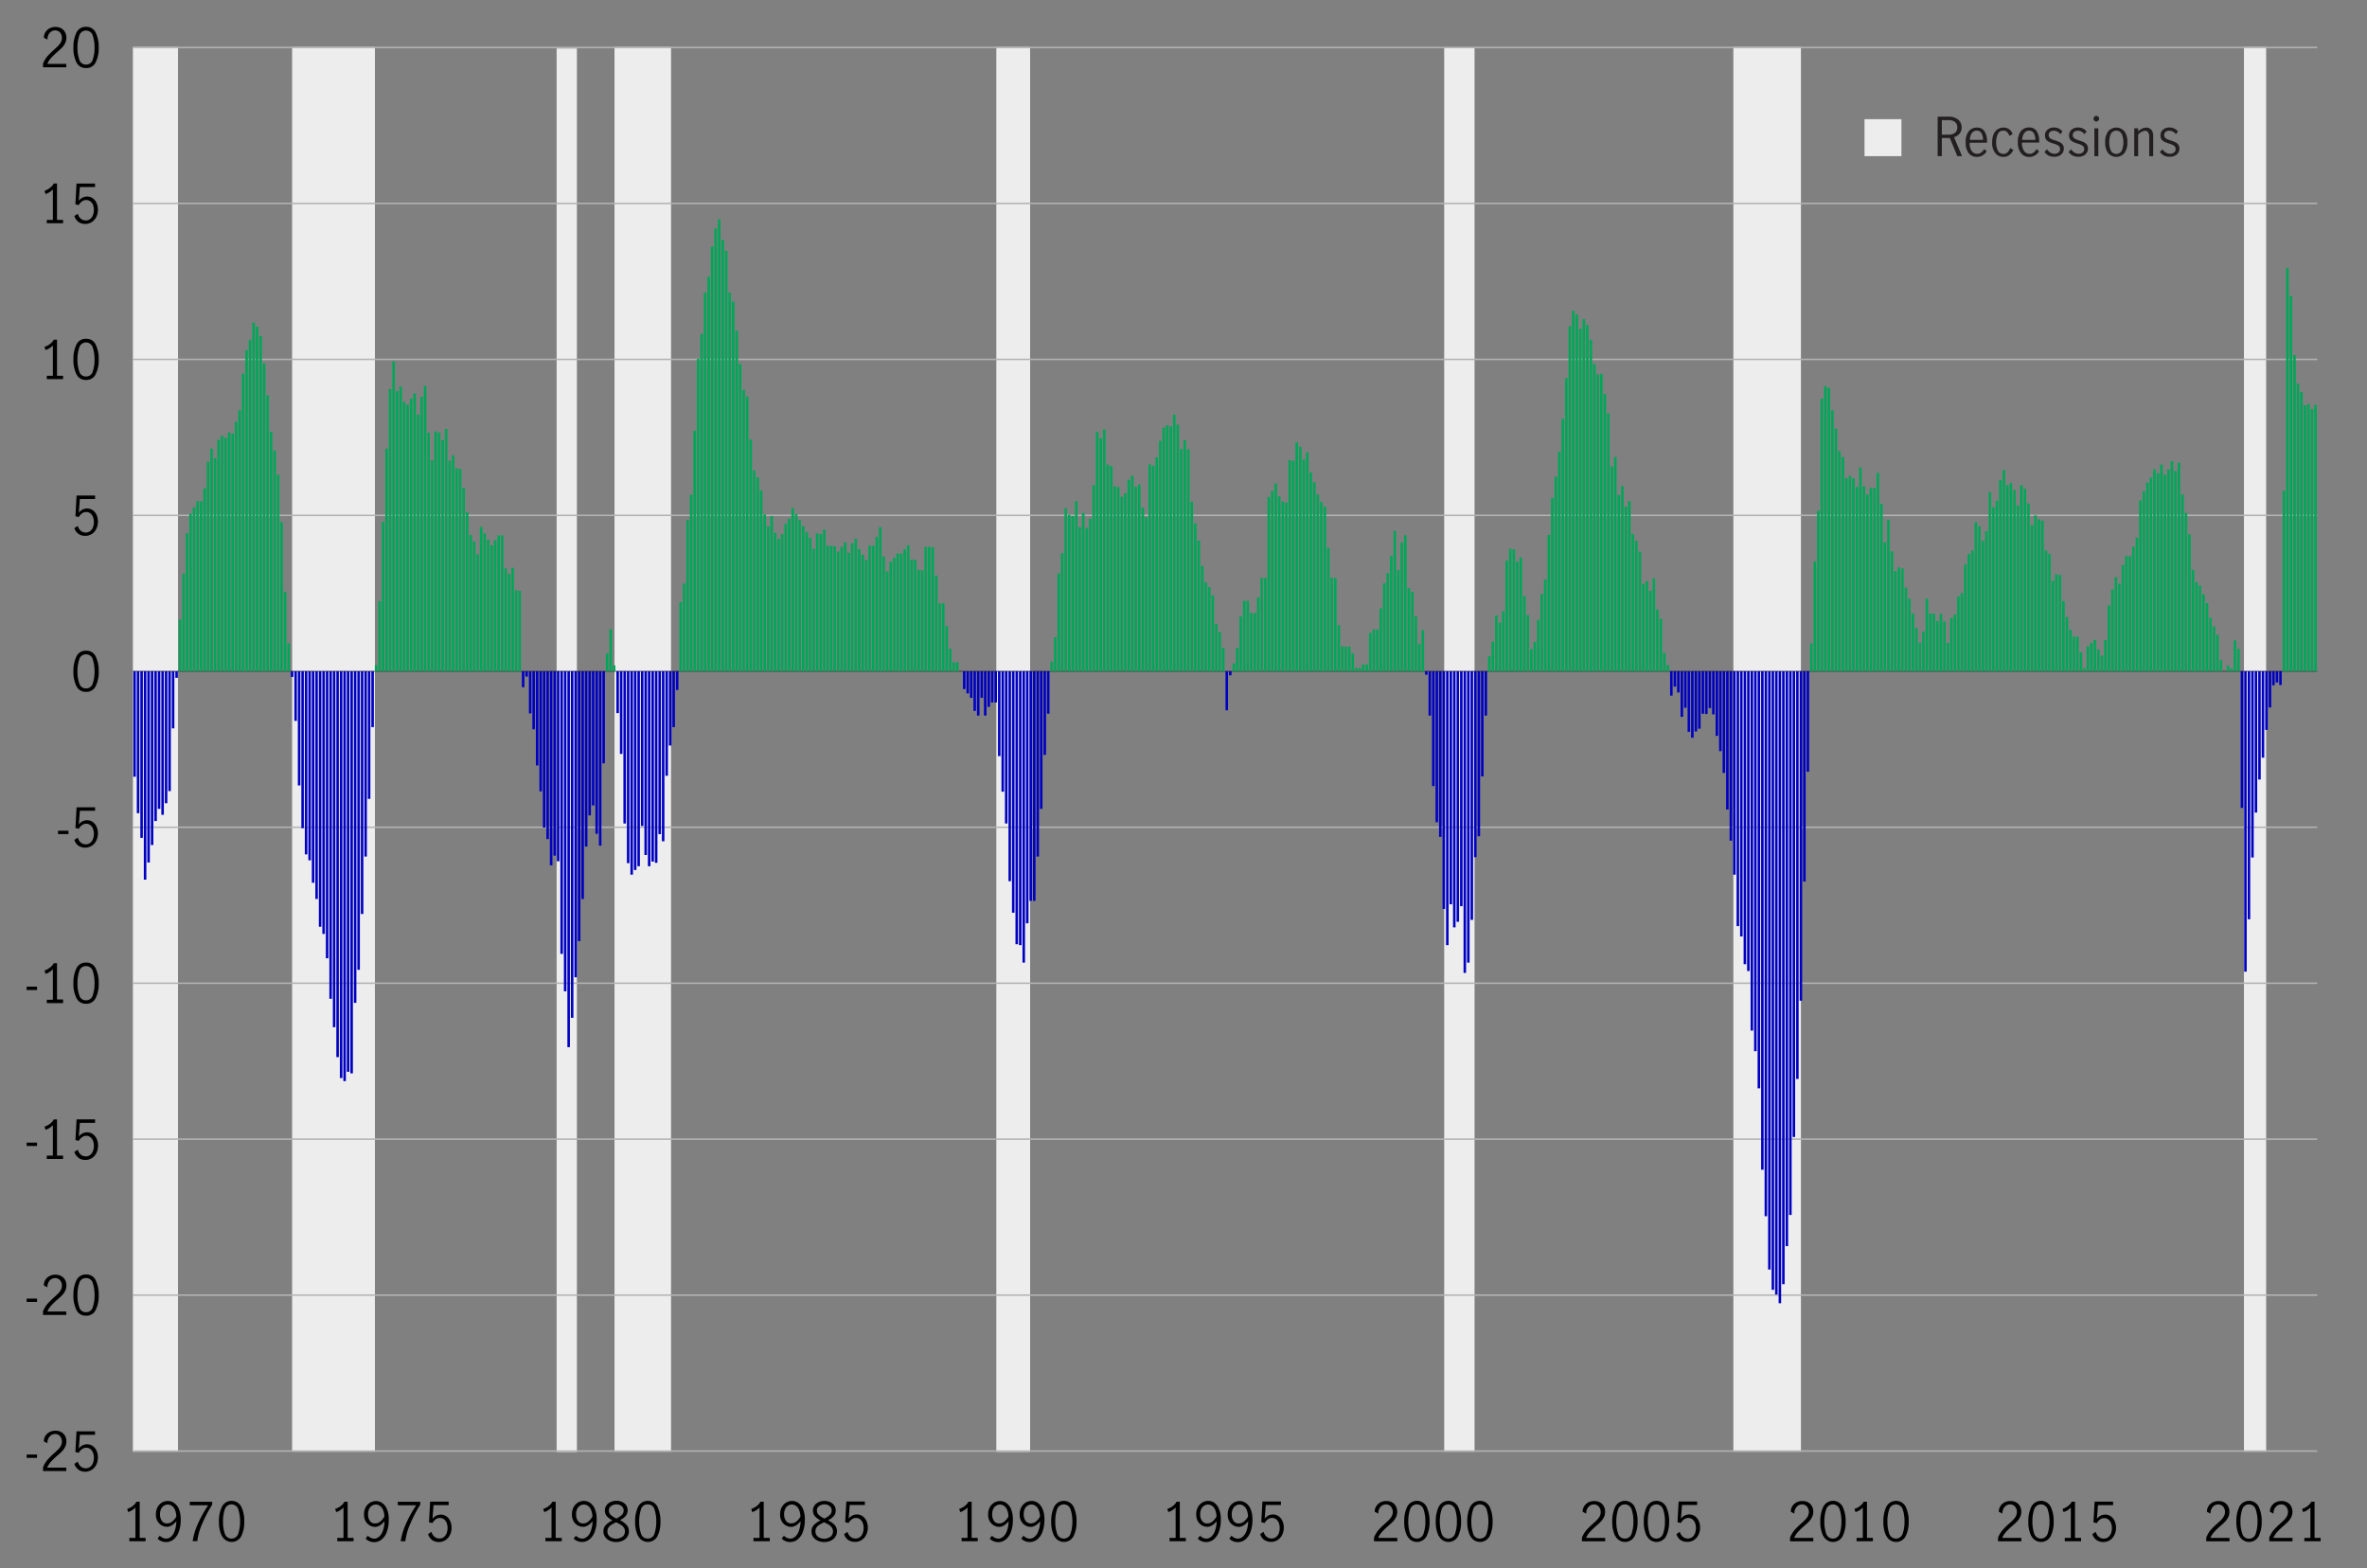 <svg id="Mountain_Chart_LEI" data-name="Mountain Chart LEI" xmlns="http://www.w3.org/2000/svg" viewBox="0 0 800 530"><rect x="0" y="0" width="800" height="530" fill="#808080" stroke="none"/><defs><style>.cls-1{fill:#ededed;}.cls-2{fill:#231f20;}.cls-3,.cls-4{fill:none;stroke-miterlimit:10;}.cls-3{stroke:#2c2c2c;stroke-width:0.25px;}.cls-4{stroke:#b3b3b3;stroke-width:0.5px;}.cls-5{fill:#0000c1;}.cls-6{fill:#00a758;}</style></defs><rect class="cls-1" x="98.73" y="15.86" width="27.99" height="474.75"/><rect class="cls-1" x="44.92" y="15.86" width="15.25" height="474.75"/><rect class="cls-1" x="188.13" y="16.39" width="6.85" height="474.33"/><rect class="cls-1" x="207.69" y="15.86" width="19.11" height="474.75"/><rect class="cls-1" x="336.74" y="15.86" width="11.42" height="474.82"/><rect class="cls-1" x="488.11" y="15.98" width="10.26" height="474.63"/><rect class="cls-1" x="585.84" y="15.86" width="22.84" height="474.75"/><rect class="cls-1" x="758.41" y="15.86" width="7.5" height="474.75"/><path class="cls-1" d="M642.65,52.77H630.17V40.28h12.48Z"/><path class="cls-2" d="M661.53,52.77,659,46.63a3.73,3.73,0,0,1-.54,0H656.3v6.12h-1.41V39.43h3.62a4.93,4.93,0,0,1,3.32,1A3.38,3.38,0,0,1,663,43.11a3.21,3.21,0,0,1-.67,2,3.7,3.7,0,0,1-1.92,1.25l2.72,6.39Zm-3.07-7.27a3.52,3.52,0,0,0,2.33-.65,2.23,2.23,0,0,0,.74-1.76,2.31,2.31,0,0,0-.76-1.85,3.46,3.46,0,0,0-2.28-.65H656.3V45.5Z"/><path class="cls-2" d="M665.37,51.75a5.79,5.79,0,0,1-1-3.71,5.66,5.66,0,0,1,1-3.64,3.44,3.44,0,0,1,2.81-1.28,2.86,2.86,0,0,1,2.55,1.27,6.09,6.09,0,0,1,.84,3.4c0,.19,0,.34,0,.45h-5.85a4.55,4.55,0,0,0,.69,2.82,2.3,2.3,0,0,0,1.9.92,2.14,2.14,0,0,0,1.32-.46,3.47,3.47,0,0,0,1-1.16l.83.77a4.08,4.08,0,0,1-1.37,1.37,3.63,3.63,0,0,1-2,.52A3.36,3.36,0,0,1,665.37,51.75Zm4.34-6.7a1.77,1.77,0,0,0-1.64-.9,1.83,1.83,0,0,0-1.26.46,2.78,2.78,0,0,0-.78,1.18,5.37,5.37,0,0,0-.27,1.49h4.45A4.36,4.36,0,0,0,669.71,45.05Z"/><path class="cls-2" d="M674.37,51.76a5.62,5.62,0,0,1-1.06-3.69,6.86,6.86,0,0,1,.48-2.7,3.77,3.77,0,0,1,1.36-1.68,3.63,3.63,0,0,1,2-.57,3.06,3.06,0,0,1,1.9.56,3.79,3.79,0,0,1,1.19,1.59l-1.08.68a3.52,3.52,0,0,0-.77-1.29,1.76,1.76,0,0,0-1.3-.51,1.92,1.92,0,0,0-1.88,1.17,6.37,6.37,0,0,0-.55,2.75,6.06,6.06,0,0,0,.58,2.83A2,2,0,0,0,677.18,52a1.78,1.78,0,0,0,1.35-.55,4.07,4.07,0,0,0,.84-1.43l1.1.64a4,4,0,0,1-1.32,1.71,3.19,3.19,0,0,1-2,.65A3.45,3.45,0,0,1,674.37,51.76Z"/><path class="cls-2" d="M683.06,51.75A5.85,5.85,0,0,1,682,48a5.66,5.66,0,0,1,1-3.64,3.44,3.44,0,0,1,2.82-1.28,2.83,2.83,0,0,1,2.54,1.27,6.09,6.09,0,0,1,.84,3.4c0,.19,0,.34,0,.45H683.4a4.48,4.48,0,0,0,.7,2.82A2.27,2.27,0,0,0,686,52a2.18,2.18,0,0,0,1.32-.46,3.55,3.55,0,0,0,1-1.16l.83.77a4.08,4.08,0,0,1-1.37,1.37,3.61,3.61,0,0,1-2,.52A3.38,3.38,0,0,1,683.06,51.75Zm4.34-6.7a1.77,1.77,0,0,0-1.64-.9,1.83,1.83,0,0,0-1.26.46,2.67,2.67,0,0,0-.77,1.18,4.73,4.73,0,0,0-.27,1.49h4.44A4.16,4.16,0,0,0,687.4,45.05Z"/><path class="cls-2" d="M692.44,52.6A3.86,3.86,0,0,1,691,51.33l.86-.86a3.71,3.71,0,0,0,1.08,1.08,2.67,2.67,0,0,0,1.43.41,2.13,2.13,0,0,0,1.35-.42,1.4,1.4,0,0,0,.55-1.18,1.28,1.28,0,0,0-.29-.86,2.12,2.12,0,0,0-.74-.54,10.74,10.74,0,0,0-1.2-.44,11.08,11.08,0,0,1-1.48-.55,2.66,2.66,0,0,1-1-.8,2.2,2.2,0,0,1-.39-1.36,2.45,2.45,0,0,1,.86-2,3.29,3.29,0,0,1,2.18-.72,3.79,3.79,0,0,1,1.61.35,3.31,3.31,0,0,1,1.25,1l-.7.92a2.79,2.79,0,0,0-2.2-1.19,2,2,0,0,0-1.26.39,1.34,1.34,0,0,0-.5,1.1,1.23,1.23,0,0,0,.3.86,2.09,2.09,0,0,0,.73.53c.3.13.7.27,1.2.43a11.92,11.92,0,0,1,1.5.58,2.63,2.63,0,0,1,1,.79,2.23,2.23,0,0,1,.39,1.37,2.52,2.52,0,0,1-.91,2,3.44,3.44,0,0,1-2.31.76A4.14,4.14,0,0,1,692.44,52.6Z"/><path class="cls-2" d="M700.59,52.6a3.86,3.86,0,0,1-1.44-1.27l.87-.86a3.48,3.48,0,0,0,1.08,1.08,2.61,2.61,0,0,0,1.42.41,2.18,2.18,0,0,0,1.36-.42,1.43,1.43,0,0,0,.55-1.18,1.23,1.23,0,0,0-.3-.86,2,2,0,0,0-.74-.54,9.42,9.42,0,0,0-1.2-.44,11.63,11.63,0,0,1-1.48-.55,2.55,2.55,0,0,1-1-.8,2.14,2.14,0,0,1-.4-1.36,2.45,2.45,0,0,1,.86-2,3.31,3.31,0,0,1,2.18-.72,3.76,3.76,0,0,1,1.61.35,3.23,3.23,0,0,1,1.25,1l-.7.92a2.79,2.79,0,0,0-2.19-1.19,2,2,0,0,0-1.26.39,1.32,1.32,0,0,0-.51,1.1,1.23,1.23,0,0,0,.3.86,2.13,2.13,0,0,0,.74.53,12.19,12.19,0,0,0,1.19.43,12.15,12.15,0,0,1,1.51.58,2.52,2.52,0,0,1,1,.79,2.23,2.23,0,0,1,.4,1.37,2.55,2.55,0,0,1-.91,2,3.49,3.49,0,0,1-2.32.76A4.17,4.17,0,0,1,700.59,52.6Z"/><path class="cls-2" d="M707.86,40.78a.9.9,0,0,1-.28-.66.91.91,0,0,1,.28-.68.9.9,0,0,1,.65-.28,1,1,0,0,1,.67.28.92.92,0,0,1,.29.68.91.91,0,0,1-.29.66.9.9,0,0,1-.67.29A.84.84,0,0,1,707.86,40.78Zm0,2.6h1.33v9.39h-1.33Z"/><path class="cls-2" d="M712.52,51.75a5.74,5.74,0,0,1-1-3.68,5.71,5.71,0,0,1,1-3.67,3.58,3.58,0,0,1,5.49,0,5.77,5.77,0,0,1,1,3.67,5.8,5.8,0,0,1-1,3.68,3.6,3.6,0,0,1-5.49,0Zm4.62-.92a7.43,7.43,0,0,0,0-5.51,2.1,2.1,0,0,0-3.76,0,7.75,7.75,0,0,0,0,5.53,2.1,2.1,0,0,0,3.76,0Z"/><path class="cls-2" d="M722.64,43.38v1a5.8,5.8,0,0,1,1.29-.9,3.08,3.08,0,0,1,1.45-.35,2.28,2.28,0,0,1,1.7.68,3.16,3.16,0,0,1,.66,2.26v6.71H726.4V46.09a2.4,2.4,0,0,0-.35-1.31A1.17,1.17,0,0,0,725,44.2a3.73,3.73,0,0,0-2.34,1.28v7.29h-1.33V43.38Z"/><path class="cls-2" d="M731.46,52.6A3.86,3.86,0,0,1,730,51.33l.87-.86A3.48,3.48,0,0,0,732,51.55a2.61,2.61,0,0,0,1.42.41,2.18,2.18,0,0,0,1.36-.42,1.43,1.43,0,0,0,.55-1.18,1.23,1.23,0,0,0-.3-.86,2.12,2.12,0,0,0-.74-.54,9.42,9.42,0,0,0-1.2-.44,11.63,11.63,0,0,1-1.48-.55,2.55,2.55,0,0,1-1-.8,2.14,2.14,0,0,1-.4-1.36,2.45,2.45,0,0,1,.86-2,3.31,3.31,0,0,1,2.18-.72,3.76,3.76,0,0,1,1.61.35,3.23,3.23,0,0,1,1.25,1l-.7.92a2.79,2.79,0,0,0-2.19-1.19,2,2,0,0,0-1.26.39,1.32,1.32,0,0,0-.51,1.1,1.23,1.23,0,0,0,.3.86,2.13,2.13,0,0,0,.74.53,12.19,12.19,0,0,0,1.19.43,12.15,12.15,0,0,1,1.51.58,2.6,2.6,0,0,1,1,.79,2.23,2.23,0,0,1,.4,1.37,2.55,2.55,0,0,1-.91,2,3.49,3.49,0,0,1-2.32.76A4.17,4.17,0,0,1,731.46,52.6Z"/><line class="cls-3" x1="44.9" y1="226.87" x2="783.17" y2="226.87"/><path d="M9,491.57h3.52v1.13H9Z"/><path d="M16,493.41a25.69,25.69,0,0,1,2.28-2.27q.91-.81,1.44-1.35a5.22,5.22,0,0,0,.86-1.19,2.93,2.93,0,0,0,.34-1.4,2.7,2.7,0,0,0-.63-1.82,2.09,2.09,0,0,0-1.67-.74,2.3,2.3,0,0,0-1.39.44,2.8,2.8,0,0,0-.92,1.15,3.29,3.29,0,0,0-.28,1.52l-1.21-.63a3.31,3.31,0,0,1,.49-1.83A3.68,3.68,0,0,1,16.72,484a4.15,4.15,0,0,1,2-.48,3.89,3.89,0,0,1,2,.48,3.14,3.14,0,0,1,1.28,1.3,3.92,3.92,0,0,1,.44,1.85A4,4,0,0,1,22,489a6.1,6.1,0,0,1-1,1.46A21.69,21.69,0,0,1,19.29,492a24.15,24.15,0,0,0-2.07,2,7,7,0,0,0-1.28,2H22.4v1.15H14.54v-1.23A8.92,8.92,0,0,1,16,493.41Z"/><path d="M26.54,496.67a3.67,3.67,0,0,1-1.4-1.95l1.15-.77a3.16,3.16,0,0,0,1,1.65,2.47,2.47,0,0,0,1.67.62,2.36,2.36,0,0,0,1.54-.51,2.91,2.91,0,0,0,.93-1.31,5,5,0,0,0,.3-1.73,4.62,4.62,0,0,0-.34-1.82,2.79,2.79,0,0,0-.93-1.18,2.25,2.25,0,0,0-1.31-.4,2.43,2.43,0,0,0-1.45.48A3.72,3.72,0,0,0,26.61,491l-1.13-.27.38-7h6.26v1.17H27l-.36,4.64a3.46,3.46,0,0,1,2.75-1.43,3.32,3.32,0,0,1,2,.62,3.91,3.91,0,0,1,1.28,1.63,5.77,5.77,0,0,1-.09,4.58,4.36,4.36,0,0,1-1.5,1.76,4.21,4.21,0,0,1-4.59,0Z"/><path d="M9,438.87h3.52V440H9Z"/><path d="M16,440.7a27.12,27.12,0,0,1,2.28-2.27q.91-.81,1.44-1.35a5.17,5.17,0,0,0,.86-1.18,3,3,0,0,0,.34-1.41,2.72,2.72,0,0,0-.63-1.82,2.08,2.08,0,0,0-1.67-.73,2.24,2.24,0,0,0-1.39.44,2.68,2.68,0,0,0-.92,1.15,3.25,3.25,0,0,0-.28,1.52l-1.21-.63a3.37,3.37,0,0,1,.49-1.84,3.58,3.58,0,0,1,1.39-1.31,4.16,4.16,0,0,1,2-.49,3.89,3.89,0,0,1,2,.48A3.17,3.17,0,0,1,22,432.57a3.92,3.92,0,0,1,.44,1.85,4.1,4.1,0,0,1-.41,1.83,6,6,0,0,1-1,1.45,21.69,21.69,0,0,1-1.67,1.54,25.81,25.81,0,0,0-2.07,2,7.24,7.24,0,0,0-1.28,2H22.4v1.15H14.54v-1.22A9,9,0,0,1,16,440.7Z"/><path d="M25.81,442.65a10.67,10.67,0,0,1-1-4.92,11.15,11.15,0,0,1,1-5,3.38,3.38,0,0,1,3.27-2,3.38,3.38,0,0,1,3.29,2,11.3,11.3,0,0,1,1,5,10.67,10.67,0,0,1-1,4.92,3.41,3.41,0,0,1-3.25,2A3.41,3.41,0,0,1,25.81,442.65Zm5.56-.91a12.58,12.58,0,0,0,.59-4,13.19,13.19,0,0,0-.58-4.05,2.3,2.3,0,0,0-2.32-1.76,2.27,2.27,0,0,0-2.29,1.76,12.89,12.89,0,0,0-.59,4.05,12.3,12.3,0,0,0,.6,4,2.26,2.26,0,0,0,2.28,1.73A2.29,2.29,0,0,0,31.37,441.74Z"/><path d="M9,386.16h3.52v1.13H9Z"/><path d="M17.87,390.55V380.26a5.5,5.5,0,0,1-2.49,1.56l-.32-1.08a6.11,6.11,0,0,0,1.83-.94,4.45,4.45,0,0,0,1.28-1.47h1.1v12.22h2.05v1.12H15.81v-1.12Z"/><path d="M26.54,391.26a3.67,3.67,0,0,1-1.4-1.95l1.15-.77a3.2,3.2,0,0,0,1,1.65,2.46,2.46,0,0,0,1.67.61,2.36,2.36,0,0,0,1.54-.5,3,3,0,0,0,.93-1.31,5,5,0,0,0,.3-1.73,4.62,4.62,0,0,0-.34-1.82,2.73,2.73,0,0,0-.93-1.18,2.25,2.25,0,0,0-1.31-.4,2.43,2.43,0,0,0-1.45.48,3.63,3.63,0,0,0-1.07,1.23l-1.13-.27.38-7h6.26v1.17H27l-.36,4.64a3.47,3.47,0,0,1,2.75-1.44,3.38,3.38,0,0,1,2,.62A3.94,3.94,0,0,1,32.72,385a5.75,5.75,0,0,1-.09,4.57,4.32,4.32,0,0,1-1.5,1.77,4.21,4.21,0,0,1-4.59,0Z"/><path d="M9,333.45h3.52v1.14H9Z"/><path d="M17.87,337.85v-10.3a5.6,5.6,0,0,1-2.49,1.57L15.06,328a6.37,6.37,0,0,0,1.83-1,4.26,4.26,0,0,0,1.28-1.47h1.1v12.23h2.05V339H15.81v-1.11Z"/><path d="M25.81,337.23a10.63,10.63,0,0,1-1-4.91,11.15,11.15,0,0,1,1-5,3.38,3.38,0,0,1,3.27-2,3.39,3.39,0,0,1,3.29,2,11.3,11.3,0,0,1,1,5,10.63,10.63,0,0,1-1,4.91,3.41,3.41,0,0,1-3.25,2A3.41,3.41,0,0,1,25.81,337.23Zm5.56-.91a12.48,12.48,0,0,0,.59-4,13.19,13.19,0,0,0-.58-4.05,2.29,2.29,0,0,0-2.32-1.76,2.26,2.26,0,0,0-2.29,1.76,12.89,12.89,0,0,0-.59,4.05,12.19,12.19,0,0,0,.6,4,2.26,2.26,0,0,0,2.28,1.74A2.29,2.29,0,0,0,31.37,336.32Z"/><path d="M19.61,280.75h3.53v1.13H19.61Z"/><path d="M26.54,285.85a3.67,3.67,0,0,1-1.4-2l1.15-.78a3.19,3.19,0,0,0,1,1.66,2.46,2.46,0,0,0,1.67.61,2.41,2.41,0,0,0,1.54-.5,3,3,0,0,0,.93-1.32,4.9,4.9,0,0,0,.3-1.72,4.58,4.58,0,0,0-.34-1.82,2.73,2.73,0,0,0-.93-1.18,2.26,2.26,0,0,0-1.31-.41,2.44,2.44,0,0,0-1.45.49,3.59,3.59,0,0,0-1.07,1.22l-1.13-.27.38-7h6.26v1.17H27l-.36,4.64a3.47,3.47,0,0,1,2.75-1.44,3.38,3.38,0,0,1,2,.62,3.94,3.94,0,0,1,1.28,1.64,5.75,5.75,0,0,1-.09,4.57,4.32,4.32,0,0,1-1.5,1.77,4.27,4.27,0,0,1-4.59,0Z"/><path d="M25.81,231.82a10.66,10.66,0,0,1-1-4.91,11.15,11.15,0,0,1,1-5,3.38,3.38,0,0,1,3.27-2,3.39,3.39,0,0,1,3.29,2,11.3,11.3,0,0,1,1,5,10.66,10.66,0,0,1-1,4.91,3.41,3.41,0,0,1-3.25,2A3.41,3.41,0,0,1,25.81,231.82Zm5.56-.91a12.52,12.52,0,0,0,.59-4,13.1,13.1,0,0,0-.58-4,2.3,2.3,0,0,0-2.32-1.77,2.26,2.26,0,0,0-2.29,1.77,12.8,12.8,0,0,0-.59,4,12.24,12.24,0,0,0,.6,4,2.26,2.26,0,0,0,2.28,1.74A2.29,2.29,0,0,0,31.37,230.91Z"/><path d="M26.54,180.44a3.67,3.67,0,0,1-1.4-1.95l1.15-.78a3.19,3.19,0,0,0,1,1.66,2.46,2.46,0,0,0,1.67.61,2.41,2.41,0,0,0,1.54-.5,3,3,0,0,0,.93-1.32,4.91,4.91,0,0,0,.3-1.73,4.57,4.57,0,0,0-.34-1.81,2.73,2.73,0,0,0-.93-1.18,2.26,2.26,0,0,0-1.31-.41,2.37,2.37,0,0,0-1.45.49,3.59,3.59,0,0,0-1.07,1.22l-1.13-.27.38-7h6.26v1.17H27l-.36,4.64a3.47,3.47,0,0,1,2.75-1.44,3.38,3.38,0,0,1,2,.62,3.88,3.88,0,0,1,1.28,1.64,5.75,5.75,0,0,1-.09,4.57,4.23,4.23,0,0,1-1.5,1.76,4.24,4.24,0,0,1-4.59,0Z"/><path d="M17.87,127V116.73a5.5,5.5,0,0,1-2.49,1.56l-.32-1.08a6.11,6.11,0,0,0,1.83-.94,4.45,4.45,0,0,0,1.28-1.47h1.1V127h2.05v1.12H15.81V127Z"/><path d="M25.81,126.41a10.66,10.66,0,0,1-1-4.91,11.12,11.12,0,0,1,1-5,3.38,3.38,0,0,1,3.27-2,3.39,3.39,0,0,1,3.29,2,11.27,11.27,0,0,1,1,5,10.66,10.66,0,0,1-1,4.91,3.41,3.41,0,0,1-3.25,2A3.41,3.41,0,0,1,25.81,126.41Zm5.56-.91a12.52,12.52,0,0,0,.59-4,12.8,12.8,0,0,0-.59-4,2.38,2.38,0,0,0-4.6,0,12.8,12.8,0,0,0-.59,4,12.24,12.24,0,0,0,.6,4,2.26,2.26,0,0,0,2.28,1.74A2.29,2.29,0,0,0,31.37,125.5Z"/><path d="M17.87,74.32V64a5.6,5.6,0,0,1-2.49,1.57l-.32-1.08a6.37,6.37,0,0,0,1.83-1,4.26,4.26,0,0,0,1.28-1.47h1.1V74.32h2.05v1.11H15.81V74.32Z"/><path d="M26.54,75a3.73,3.73,0,0,1-1.4-2l1.15-.77a3.19,3.19,0,0,0,1,1.66,2.51,2.51,0,0,0,1.67.61,2.36,2.36,0,0,0,1.54-.51,2.91,2.91,0,0,0,.93-1.31,5,5,0,0,0,.3-1.73,4.65,4.65,0,0,0-.34-1.82A2.79,2.79,0,0,0,30.44,68a2.25,2.25,0,0,0-1.31-.4,2.35,2.35,0,0,0-1.45.49,3.59,3.59,0,0,0-1.07,1.22l-1.13-.27.38-7h6.26v1.17H27l-.36,4.65a3.47,3.47,0,0,1,2.75-1.44,3.32,3.32,0,0,1,2,.62,3.88,3.88,0,0,1,1.28,1.64,5.6,5.6,0,0,1,.43,2.17,5.69,5.69,0,0,1-.52,2.4,4.29,4.29,0,0,1-1.5,1.76,4.24,4.24,0,0,1-4.59,0Z"/><path d="M16,19.05a25.69,25.69,0,0,1,2.28-2.27q.91-.81,1.44-1.35a5.17,5.17,0,0,0,.86-1.18,3,3,0,0,0,.34-1.41A2.72,2.72,0,0,0,20.31,11a2.08,2.08,0,0,0-1.67-.73,2.29,2.29,0,0,0-1.4.44,2.8,2.8,0,0,0-.91,1.15,3.25,3.25,0,0,0-.28,1.52l-1.21-.63a3.37,3.37,0,0,1,.49-1.84,3.58,3.58,0,0,1,1.39-1.31,4.16,4.16,0,0,1,2-.49,3.89,3.89,0,0,1,2,.48A3.17,3.17,0,0,1,22,10.92a3.92,3.92,0,0,1,.44,1.85A4.1,4.1,0,0,1,22,14.6a6.3,6.3,0,0,1-1,1.46c-.41.42-1,.93-1.67,1.53a24.08,24.08,0,0,0-2.07,2,7,7,0,0,0-1.28,2H22.4v1.15H14.54V21.5A9,9,0,0,1,16,19.05Z"/><path d="M25.81,21a10.67,10.67,0,0,1-1-4.92,11.15,11.15,0,0,1,1-5,3.39,3.39,0,0,1,3.27-2,3.4,3.4,0,0,1,3.29,2,11.3,11.3,0,0,1,1,5,10.67,10.67,0,0,1-1,4.92,3.41,3.41,0,0,1-3.25,2A3.41,3.41,0,0,1,25.81,21Zm5.56-.91a12.58,12.58,0,0,0,.59-4,12.89,12.89,0,0,0-.59-4,2.38,2.38,0,0,0-4.6,0,12.89,12.89,0,0,0-.59,4,12.3,12.3,0,0,0,.6,4,2.25,2.25,0,0,0,2.28,1.73A2.28,2.28,0,0,0,31.37,20.09Z"/><line class="cls-4" x1="44.9" y1="490.4" x2="783.17" y2="490.4"/><line class="cls-4" x1="44.9" y1="437.7" x2="783.17" y2="437.7"/><line class="cls-4" x1="44.9" y1="384.99" x2="783.17" y2="384.99"/><line class="cls-4" x1="44.9" y1="332.29" x2="783.17" y2="332.29"/><line class="cls-4" x1="44.9" y1="279.58" x2="783.17" y2="279.58"/><line class="cls-4" x1="44.9" y1="174.17" x2="783.17" y2="174.17"/><line class="cls-4" x1="44.9" y1="121.46" x2="783.17" y2="121.46"/><line class="cls-4" x1="44.9" y1="68.75" x2="783.17" y2="68.75"/><line class="cls-4" x1="44.9" y1="16.05" x2="783.17" y2="16.05"/><rect class="cls-5" x="45.06" y="226.87" width="0.85" height="35.63"/><rect class="cls-5" x="46.24" y="226.87" width="0.85" height="47.96"/><rect class="cls-5" x="47.43" y="226.87" width="0.85" height="56.29"/><rect class="cls-5" x="48.61" y="226.87" width="0.85" height="70.42"/><rect class="cls-5" x="49.79" y="226.87" width="0.85" height="64.62"/><rect class="cls-5" x="50.98" y="226.87" width="0.85" height="58.71"/><rect class="cls-5" x="52.16" y="226.87" width="0.85" height="50.6"/><rect class="cls-5" x="53.34" y="226.87" width="0.85" height="46.49"/><rect class="cls-5" x="54.53" y="226.87" width="0.85" height="48.49"/><rect class="cls-5" x="55.71" y="226.87" width="0.85" height="44.59"/><rect class="cls-5" x="56.89" y="226.87" width="0.85" height="40.48"/><rect class="cls-5" x="58.08" y="226.87" width="0.85" height="19.29"/><rect class="cls-5" x="59.26" y="226.87" width="0.85" height="2.21"/><rect class="cls-6" x="60.44" y="209.37" width="0.85" height="17.5"/><rect class="cls-6" x="61.62" y="193.88" width="0.85" height="32.99"/><rect class="cls-6" x="62.81" y="180.28" width="0.85" height="46.59"/><rect class="cls-6" x="63.99" y="173.64" width="0.85" height="53.23"/><rect class="cls-6" x="65.17" y="171.43" width="0.85" height="55.45"/><rect class="cls-6" x="66.36" y="169.32" width="0.85" height="57.56"/><rect class="cls-6" x="67.54" y="169.42" width="0.85" height="57.45"/><rect class="cls-6" x="68.72" y="165" width="0.85" height="61.88"/><rect class="cls-6" x="69.91" y="156.04" width="0.85" height="70.84"/><rect class="cls-6" x="71.09" y="151.61" width="0.85" height="75.26"/><rect class="cls-6" x="72.27" y="154.88" width="0.85" height="72"/><rect class="cls-6" x="73.46" y="148.66" width="0.85" height="78.22"/><rect class="cls-6" x="74.64" y="147.29" width="0.85" height="79.59"/><rect class="cls-6" x="75.82" y="147.92" width="0.85" height="78.95"/><rect class="cls-6" x="77.01" y="146.13" width="0.85" height="80.75"/><rect class="cls-6" x="78.19" y="146.55" width="0.85" height="80.32"/><rect class="cls-6" x="79.37" y="142.54" width="0.85" height="84.33"/><rect class="cls-6" x="80.56" y="138.64" width="0.85" height="88.23"/><rect class="cls-6" x="81.74" y="126.31" width="0.85" height="100.56"/><rect class="cls-6" x="82.92" y="118.3" width="0.85" height="108.57"/><rect class="cls-6" x="84.1" y="114.82" width="0.85" height="112.05"/><rect class="cls-6" x="85.29" y="109.02" width="0.85" height="117.85"/><rect class="cls-6" x="86.47" y="110.39" width="0.85" height="116.48"/><rect class="cls-6" x="87.65" y="113.56" width="0.85" height="113.32"/><rect class="cls-6" x="88.84" y="122.83" width="0.85" height="104.04"/><rect class="cls-6" x="90.02" y="133.58" width="0.85" height="93.29"/><rect class="cls-6" x="91.2" y="145.92" width="0.85" height="80.96"/><rect class="cls-6" x="92.39" y="152.24" width="0.85" height="74.63"/><rect class="cls-6" x="93.57" y="160.46" width="0.85" height="66.41"/><rect class="cls-6" x="94.75" y="176.49" width="0.85" height="50.39"/><rect class="cls-6" x="95.94" y="200.1" width="0.85" height="26.77"/><rect class="cls-6" x="97.12" y="217.39" width="0.85" height="9.49"/><rect class="cls-5" x="98.3" y="226.87" width="0.85" height="1.9"/><rect class="cls-5" x="99.49" y="226.87" width="0.85" height="16.76"/><rect class="cls-5" x="100.67" y="226.87" width="0.85" height="38.58"/><rect class="cls-5" x="101.85" y="226.87" width="0.85" height="53.02"/><rect class="cls-5" x="103.03" y="226.87" width="0.85" height="61.88"/><rect class="cls-5" x="104.22" y="226.87" width="0.85" height="63.88"/><rect class="cls-5" x="105.4" y="226.87" width="0.85" height="71.47"/><rect class="cls-5" x="106.58" y="226.87" width="0.85" height="76.95"/><rect class="cls-5" x="107.77" y="226.87" width="0.85" height="86.33"/><rect class="cls-5" x="108.95" y="226.87" width="0.85" height="88.76"/><rect class="cls-5" x="110.13" y="226.87" width="0.85" height="96.98"/><rect class="cls-5" x="111.32" y="226.87" width="0.85" height="110.68"/><rect class="cls-5" x="112.5" y="226.87" width="0.85" height="120.28"/><rect class="cls-5" x="113.68" y="226.87" width="0.85" height="130.39"/><rect class="cls-5" x="114.87" y="226.87" width="0.85" height="137.46"/><rect class="cls-5" x="116.05" y="226.87" width="0.85" height="138.51"/><rect class="cls-5" x="117.23" y="226.87" width="0.85" height="135.35"/><rect class="cls-5" x="118.42" y="226.87" width="0.85" height="135.88"/><rect class="cls-5" x="119.6" y="226.87" width="0.85" height="112.05"/><rect class="cls-5" x="120.78" y="226.87" width="0.85" height="100.88"/><rect class="cls-5" x="121.96" y="226.87" width="0.85" height="82.01"/><rect class="cls-5" x="123.15" y="226.87" width="0.85" height="62.61"/><rect class="cls-5" x="124.33" y="226.87" width="0.85" height="43.11"/><rect class="cls-5" x="125.51" y="226.87" width="0.85" height="18.87"/><rect class="cls-6" x="126.7" y="224.77" width="0.85" height="2.11"/><rect class="cls-6" x="127.88" y="203.16" width="0.85" height="23.72"/><rect class="cls-6" x="129.06" y="176.38" width="0.85" height="50.49"/><rect class="cls-6" x="130.25" y="151.61" width="0.85" height="75.26"/><rect class="cls-6" x="131.43" y="131.48" width="0.85" height="95.4"/><rect class="cls-6" x="132.61" y="122.09" width="0.85" height="104.78"/><rect class="cls-6" x="133.8" y="132.21" width="0.85" height="94.66"/><rect class="cls-6" x="134.98" y="130.63" width="0.85" height="96.24"/><rect class="cls-6" x="136.16" y="135.8" width="0.85" height="91.08"/><rect class="cls-6" x="137.35" y="136.75" width="0.85" height="90.13"/><rect class="cls-6" x="138.53" y="134.74" width="0.85" height="92.13"/><rect class="cls-6" x="139.71" y="132.95" width="0.85" height="93.92"/><rect class="cls-6" x="140.9" y="140.12" width="0.85" height="86.75"/><rect class="cls-6" x="142.08" y="134.11" width="0.85" height="92.76"/><rect class="cls-6" x="143.26" y="130.42" width="0.85" height="96.45"/><rect class="cls-6" x="144.44" y="146.23" width="0.85" height="80.64"/><rect class="cls-6" x="145.63" y="155.61" width="0.85" height="71.26"/><rect class="cls-6" x="146.81" y="145.81" width="0.85" height="81.06"/><rect class="cls-6" x="147.99" y="146.13" width="0.85" height="80.75"/><rect class="cls-6" x="149.18" y="148.76" width="0.85" height="78.11"/><rect class="cls-6" x="150.36" y="144.97" width="0.85" height="81.91"/><rect class="cls-6" x="151.54" y="155.72" width="0.85" height="71.15"/><rect class="cls-6" x="152.73" y="153.93" width="0.85" height="72.95"/><rect class="cls-6" x="153.91" y="158.25" width="0.85" height="68.62"/><rect class="cls-6" x="155.09" y="158.46" width="0.85" height="68.41"/><rect class="cls-6" x="156.28" y="164.89" width="0.85" height="61.98"/><rect class="cls-6" x="157.46" y="173.11" width="0.85" height="53.76"/><rect class="cls-6" x="158.64" y="180.81" width="0.85" height="46.07"/><rect class="cls-6" x="159.83" y="183.02" width="0.85" height="43.85"/><rect class="cls-6" x="161.01" y="187.34" width="0.85" height="39.53"/><rect class="cls-6" x="162.19" y="178.07" width="0.85" height="48.81"/><rect class="cls-6" x="163.37" y="180.28" width="0.85" height="46.59"/><rect class="cls-6" x="164.56" y="182.39" width="0.85" height="44.48"/><rect class="cls-6" x="165.74" y="184.29" width="0.85" height="42.59"/><rect class="cls-6" x="166.92" y="182.6" width="0.85" height="44.27"/><rect class="cls-6" x="168.11" y="180.91" width="0.85" height="45.96"/><rect class="cls-6" x="169.29" y="180.91" width="0.85" height="45.96"/><rect class="cls-6" x="170.47" y="192.09" width="0.85" height="34.79"/><rect class="cls-6" x="171.66" y="193.98" width="0.85" height="32.89"/><rect class="cls-6" x="172.84" y="191.88" width="0.85" height="35"/><rect class="cls-6" x="174.02" y="199.47" width="0.85" height="27.41"/><rect class="cls-6" x="175.21" y="199.68" width="0.85" height="27.2"/><rect class="cls-5" x="176.39" y="226.87" width="0.85" height="5.38"/><rect class="cls-5" x="177.57" y="226.87" width="0.85" height="1.79"/><rect class="cls-5" x="178.76" y="226.87" width="0.85" height="14.23"/><rect class="cls-5" x="179.94" y="226.87" width="0.85" height="19.61"/><rect class="cls-5" x="181.12" y="226.87" width="0.85" height="31.83"/><rect class="cls-5" x="182.31" y="226.87" width="0.85" height="40.58"/><rect class="cls-5" x="183.49" y="226.87" width="0.85" height="52.81"/><rect class="cls-5" x="184.67" y="226.87" width="0.85" height="56.71"/><rect class="cls-5" x="185.85" y="226.87" width="0.85" height="65.57"/><rect class="cls-5" x="187.04" y="226.87" width="0.85" height="62.3"/><rect class="cls-5" x="188.22" y="226.87" width="0.85" height="64.2"/><rect class="cls-5" x="189.4" y="226.87" width="0.85" height="95.5"/><rect class="cls-5" x="190.59" y="226.87" width="0.85" height="108.15"/><rect class="cls-5" x="191.77" y="226.87" width="0.85" height="127.02"/><rect class="cls-5" x="192.95" y="226.87" width="0.85" height="117.11"/><rect class="cls-5" x="194.14" y="226.87" width="0.85" height="103.41"/><rect class="cls-5" x="195.32" y="226.87" width="0.85" height="91.18"/><rect class="cls-5" x="196.5" y="226.87" width="0.85" height="76.95"/><rect class="cls-5" x="197.69" y="226.87" width="0.85" height="59.24"/><rect class="cls-5" x="198.87" y="226.87" width="0.85" height="48.7"/><rect class="cls-5" x="200.05" y="226.87" width="0.85" height="45.33"/><rect class="cls-5" x="201.24" y="226.87" width="0.85" height="54.92"/><rect class="cls-5" x="202.42" y="226.87" width="0.85" height="58.93"/><rect class="cls-5" x="203.6" y="226.87" width="0.85" height="31.1"/><rect class="cls-6" x="204.78" y="220.86" width="0.85" height="6.01"/><rect class="cls-6" x="205.97" y="212.64" width="0.85" height="14.23"/><rect class="cls-6" x="207.15" y="224.87" width="0.85" height="2"/><rect class="cls-5" x="208.33" y="226.87" width="0.85" height="14.13"/><rect class="cls-5" x="209.52" y="226.87" width="0.85" height="27.93"/><rect class="cls-5" x="210.7" y="226.87" width="0.85" height="51.44"/><rect class="cls-5" x="211.88" y="226.87" width="0.85" height="64.83"/><rect class="cls-5" x="213.07" y="226.87" width="0.85" height="68.73"/><rect class="cls-5" x="214.25" y="226.87" width="0.85" height="67.15"/><rect class="cls-5" x="215.43" y="226.87" width="0.85" height="65.88"/><rect class="cls-5" x="216.62" y="226.87" width="0.85" height="52.28"/><rect class="cls-5" x="217.8" y="226.87" width="0.85" height="62.09"/><rect class="cls-5" x="218.98" y="226.87" width="0.85" height="65.88"/><rect class="cls-5" x="220.17" y="226.87" width="0.85" height="64.3"/><rect class="cls-5" x="221.35" y="226.87" width="0.85" height="64.72"/><rect class="cls-5" x="222.53" y="226.87" width="0.85" height="55.03"/><rect class="cls-5" x="223.71" y="226.87" width="0.85" height="57.45"/><rect class="cls-5" x="224.9" y="226.87" width="0.85" height="35.31"/><rect class="cls-5" x="226.08" y="226.87" width="0.85" height="25.09"/><rect class="cls-5" x="227.26" y="226.87" width="0.85" height="18.87"/><rect class="cls-5" x="228.45" y="226.87" width="0.85" height="6.32"/><rect class="cls-6" x="229.63" y="203.47" width="0.85" height="23.4"/><rect class="cls-6" x="230.81" y="197.25" width="0.85" height="29.62"/><rect class="cls-6" x="232" y="175.75" width="0.85" height="51.12"/><rect class="cls-6" x="233.18" y="167.21" width="0.85" height="59.66"/><rect class="cls-6" x="234.36" y="145.6" width="0.85" height="81.27"/><rect class="cls-6" x="235.55" y="121.25" width="0.85" height="105.62"/><rect class="cls-6" x="236.73" y="112.82" width="0.85" height="114.06"/><rect class="cls-6" x="237.91" y="98.9" width="0.85" height="127.97"/><rect class="cls-6" x="239.1" y="93.53" width="0.85" height="133.35"/><rect class="cls-6" x="240.28" y="83.3" width="0.85" height="143.57"/><rect class="cls-6" x="241.46" y="77.19" width="0.85" height="149.69"/><rect class="cls-6" x="242.65" y="74.13" width="0.85" height="152.74"/><rect class="cls-6" x="243.83" y="81.09" width="0.85" height="145.79"/><rect class="cls-6" x="245.01" y="84.78" width="0.85" height="142.1"/><rect class="cls-6" x="246.19" y="98.9" width="0.85" height="127.97"/><rect class="cls-6" x="247.38" y="101.96" width="0.85" height="124.91"/><rect class="cls-6" x="248.56" y="111.76" width="0.85" height="115.11"/><rect class="cls-6" x="249.74" y="123.04" width="0.85" height="103.83"/><rect class="cls-6" x="250.93" y="131.79" width="0.85" height="95.08"/><rect class="cls-6" x="252.11" y="134.01" width="0.85" height="92.87"/><rect class="cls-6" x="253.29" y="148.55" width="0.85" height="78.32"/><rect class="cls-6" x="254.48" y="158.99" width="0.85" height="67.89"/><rect class="cls-6" x="255.66" y="161.31" width="0.85" height="65.57"/><rect class="cls-6" x="256.84" y="165.73" width="0.85" height="61.14"/><rect class="cls-6" x="258.03" y="173.85" width="0.85" height="53.02"/><rect class="cls-6" x="259.21" y="177.86" width="0.85" height="49.02"/><rect class="cls-6" x="260.39" y="174.38" width="0.85" height="52.5"/><rect class="cls-6" x="261.58" y="180.07" width="0.85" height="46.8"/><rect class="cls-6" x="262.76" y="182.18" width="0.85" height="44.69"/><rect class="cls-6" x="263.94" y="180.49" width="0.85" height="46.38"/><rect class="cls-6" x="265.12" y="177.01" width="0.85" height="49.86"/><rect class="cls-6" x="266.31" y="175.33" width="0.85" height="51.55"/><rect class="cls-6" x="267.49" y="171.74" width="0.85" height="55.13"/><rect class="cls-6" x="268.67" y="173.75" width="0.85" height="53.13"/><rect class="cls-6" x="269.86" y="175.75" width="0.85" height="51.12"/><rect class="cls-6" x="271.04" y="177.86" width="0.85" height="49.02"/><rect class="cls-6" x="272.22" y="179.86" width="0.85" height="47.01"/><rect class="cls-6" x="273.41" y="181.76" width="0.85" height="45.12"/><rect class="cls-6" x="274.59" y="185.45" width="0.85" height="41.43"/><rect class="cls-6" x="275.77" y="180.28" width="0.85" height="46.59"/><rect class="cls-6" x="276.96" y="180.49" width="0.85" height="46.38"/><rect class="cls-6" x="278.14" y="179.02" width="0.85" height="47.86"/><rect class="cls-6" x="279.32" y="184.39" width="0.85" height="42.48"/><rect class="cls-6" x="280.51" y="184.5" width="0.85" height="42.38"/><rect class="cls-6" x="281.69" y="184.6" width="0.85" height="42.27"/><rect class="cls-6" x="282.87" y="186.4" width="0.85" height="40.48"/><rect class="cls-6" x="284.06" y="184.81" width="0.85" height="42.06"/><rect class="cls-6" x="285.24" y="183.34" width="0.85" height="43.54"/><rect class="cls-6" x="286.42" y="186.82" width="0.85" height="40.06"/><rect class="cls-6" x="287.6" y="183.65" width="0.85" height="43.22"/><rect class="cls-6" x="288.79" y="182.07" width="0.85" height="44.8"/><rect class="cls-6" x="289.97" y="185.55" width="0.85" height="41.32"/><rect class="cls-6" x="291.15" y="187.45" width="0.85" height="39.42"/><rect class="cls-6" x="292.34" y="189.24" width="0.85" height="37.63"/><rect class="cls-6" x="293.52" y="184.39" width="0.85" height="42.48"/><rect class="cls-6" x="294.7" y="184.5" width="0.85" height="42.38"/><rect class="cls-6" x="295.89" y="181.44" width="0.85" height="45.43"/><rect class="cls-6" x="297.07" y="178.17" width="0.85" height="48.7"/><rect class="cls-6" x="298.25" y="188.08" width="0.85" height="38.79"/><rect class="cls-6" x="299.44" y="193.14" width="0.85" height="33.73"/><rect class="cls-6" x="300.62" y="189.87" width="0.85" height="37"/><rect class="cls-6" x="301.8" y="188.5" width="0.85" height="38.37"/><rect class="cls-6" x="302.99" y="187.03" width="0.85" height="39.85"/><rect class="cls-6" x="304.17" y="187.13" width="0.85" height="39.74"/><rect class="cls-6" x="305.35" y="185.66" width="0.85" height="41.22"/><rect class="cls-6" x="306.53" y="184.29" width="0.85" height="42.59"/><rect class="cls-6" x="307.72" y="189.14" width="0.85" height="37.74"/><rect class="cls-6" x="308.9" y="189.24" width="0.85" height="37.63"/><rect class="cls-6" x="310.08" y="192.61" width="0.85" height="34.26"/><rect class="cls-6" x="311.27" y="192.72" width="0.85" height="34.15"/><rect class="cls-6" x="312.45" y="184.81" width="0.85" height="42.06"/><rect class="cls-6" x="313.63" y="184.81" width="0.85" height="42.06"/><rect class="cls-6" x="314.82" y="184.92" width="0.85" height="41.95"/><rect class="cls-6" x="316" y="194.51" width="0.85" height="32.36"/><rect class="cls-6" x="317.18" y="203.89" width="0.85" height="22.98"/><rect class="cls-6" x="318.37" y="203.89" width="0.85" height="22.98"/><rect class="cls-6" x="319.55" y="211.59" width="0.85" height="15.28"/><rect class="cls-6" x="320.73" y="219.28" width="0.85" height="7.59"/><rect class="cls-6" x="321.92" y="223.82" width="0.85" height="3.06"/><rect class="cls-6" x="323.1" y="223.82" width="0.85" height="3.06"/><rect class="cls-5" x="325.47" y="226.87" width="0.85" height="6.01"/><rect class="cls-5" x="326.65" y="226.87" width="0.85" height="7.48"/><rect class="cls-5" x="327.83" y="226.87" width="0.85" height="8.96"/><rect class="cls-5" x="329.01" y="226.87" width="0.85" height="13.39"/><rect class="cls-5" x="330.2" y="226.87" width="0.85" height="14.97"/><rect class="cls-5" x="331.38" y="226.87" width="0.85" height="8.96"/><rect class="cls-5" x="332.56" y="226.87" width="0.85" height="14.97"/><rect class="cls-5" x="333.75" y="226.87" width="0.85" height="12.02"/><rect class="cls-5" x="334.93" y="226.87" width="0.85" height="10.54"/><rect class="cls-5" x="336.11" y="226.87" width="0.85" height="10.54"/><rect class="cls-5" x="337.3" y="226.87" width="0.85" height="28.67"/><rect class="cls-5" x="338.48" y="226.87" width="0.85" height="40.69"/><rect class="cls-5" x="339.66" y="226.87" width="0.85" height="51.44"/><rect class="cls-5" x="340.85" y="226.87" width="0.85" height="70.94"/><rect class="cls-5" x="342.03" y="226.87" width="0.85" height="81.59"/><rect class="cls-5" x="343.21" y="226.87" width="0.85" height="92.24"/><rect class="cls-5" x="344.4" y="226.87" width="0.85" height="92.55"/><rect class="cls-5" x="345.58" y="226.87" width="0.85" height="98.45"/><rect class="cls-5" x="346.76" y="226.87" width="0.85" height="85.17"/><rect class="cls-5" x="347.94" y="226.87" width="0.85" height="77.58"/><rect class="cls-5" x="349.13" y="226.87" width="0.85" height="77.58"/><rect class="cls-5" x="350.31" y="226.87" width="0.85" height="62.61"/><rect class="cls-5" x="351.49" y="226.87" width="0.85" height="46.49"/><rect class="cls-5" x="352.68" y="226.87" width="0.85" height="28.25"/><rect class="cls-5" x="353.86" y="226.87" width="0.85" height="14.34"/><rect class="cls-6" x="355.04" y="223.61" width="0.85" height="3.27"/><rect class="cls-6" x="356.23" y="215.38" width="0.85" height="11.49"/><rect class="cls-6" x="357.41" y="193.77" width="0.85" height="33.1"/><rect class="cls-6" x="358.59" y="186.92" width="0.85" height="39.95"/><rect class="cls-6" x="359.78" y="171.74" width="0.85" height="55.13"/><rect class="cls-6" x="360.96" y="173.96" width="0.85" height="52.92"/><rect class="cls-6" x="362.14" y="174.38" width="0.85" height="52.5"/><rect class="cls-6" x="363.33" y="169.42" width="0.85" height="57.45"/><rect class="cls-6" x="364.51" y="178.17" width="0.85" height="48.7"/><rect class="cls-6" x="365.69" y="173.32" width="0.85" height="53.55"/><rect class="cls-6" x="366.87" y="178.49" width="0.85" height="48.38"/><rect class="cls-6" x="368.06" y="175.33" width="0.85" height="51.55"/><rect class="cls-6" x="369.24" y="163.94" width="0.85" height="62.93"/><rect class="cls-6" x="370.42" y="145.92" width="0.85" height="80.96"/><rect class="cls-6" x="371.61" y="148.13" width="0.85" height="78.74"/><rect class="cls-6" x="372.79" y="145.18" width="0.85" height="81.69"/><rect class="cls-6" x="373.97" y="156.99" width="0.85" height="69.89"/><rect class="cls-6" x="375.16" y="157.51" width="0.85" height="69.36"/><rect class="cls-6" x="376.34" y="164.36" width="0.85" height="62.51"/><rect class="cls-6" x="377.52" y="164.57" width="0.85" height="62.3"/><rect class="cls-6" x="378.71" y="167.84" width="0.85" height="59.03"/><rect class="cls-6" x="379.89" y="166.68" width="0.85" height="60.19"/><rect class="cls-6" x="381.07" y="162.15" width="0.85" height="64.72"/><rect class="cls-6" x="382.26" y="160.78" width="0.85" height="66.09"/><rect class="cls-6" x="383.44" y="164.47" width="0.85" height="62.4"/><rect class="cls-6" x="384.62" y="163.73" width="0.85" height="63.14"/><rect class="cls-6" x="385.81" y="171.53" width="0.85" height="55.34"/><rect class="cls-6" x="386.99" y="174.8" width="0.85" height="52.07"/><rect class="cls-6" x="388.17" y="156.88" width="0.85" height="69.99"/><rect class="cls-6" x="389.35" y="157.41" width="0.85" height="69.47"/><rect class="cls-6" x="390.54" y="154.56" width="0.85" height="72.31"/><rect class="cls-6" x="391.72" y="148.97" width="0.85" height="77.9"/><rect class="cls-6" x="392.9" y="144.55" width="0.85" height="82.33"/><rect class="cls-6" x="394.09" y="143.7" width="0.85" height="83.17"/><rect class="cls-6" x="395.27" y="144.12" width="0.85" height="82.75"/><rect class="cls-6" x="396.45" y="140.12" width="0.85" height="86.75"/><rect class="cls-6" x="397.64" y="143.49" width="0.85" height="83.38"/><rect class="cls-6" x="398.82" y="151.71" width="0.85" height="75.16"/><rect class="cls-6" x="400" y="148.76" width="0.85" height="78.11"/><rect class="cls-6" x="401.19" y="151.82" width="0.85" height="75.05"/><rect class="cls-6" x="402.37" y="169.63" width="0.85" height="57.24"/><rect class="cls-6" x="403.55" y="176.91" width="0.85" height="49.97"/><rect class="cls-6" x="404.74" y="182.71" width="0.85" height="44.17"/><rect class="cls-6" x="405.92" y="191.24" width="0.85" height="35.63"/><rect class="cls-6" x="407.1" y="196.83" width="0.85" height="30.04"/><rect class="cls-6" x="408.28" y="198.41" width="0.85" height="28.46"/><rect class="cls-6" x="409.47" y="201.26" width="0.85" height="25.62"/><rect class="cls-6" x="410.65" y="210.85" width="0.85" height="16.02"/><rect class="cls-6" x="411.83" y="213.59" width="0.85" height="13.28"/><rect class="cls-6" x="413.02" y="218.97" width="0.85" height="7.91"/><rect class="cls-5" x="414.2" y="226.87" width="0.85" height="13.18"/><rect class="cls-5" x="415.38" y="226.87" width="0.85" height="1.37"/><rect class="cls-6" x="416.57" y="224.24" width="0.85" height="2.64"/><rect class="cls-6" x="417.75" y="218.97" width="0.85" height="7.91"/><rect class="cls-6" x="418.93" y="208.32" width="0.85" height="18.55"/><rect class="cls-6" x="420.12" y="203.05" width="0.85" height="23.82"/><rect class="cls-6" x="421.3" y="203.05" width="0.85" height="23.82"/><rect class="cls-6" x="422.48" y="207.16" width="0.85" height="19.71"/><rect class="cls-6" x="423.67" y="207.16" width="0.85" height="19.71"/><rect class="cls-6" x="424.85" y="201.89" width="0.85" height="24.98"/><rect class="cls-6" x="426.03" y="195.25" width="0.85" height="31.62"/><rect class="cls-6" x="427.22" y="195.36" width="0.85" height="31.52"/><rect class="cls-6" x="428.4" y="167.95" width="0.85" height="58.93"/><rect class="cls-6" x="429.58" y="165.95" width="0.85" height="60.93"/><rect class="cls-6" x="430.76" y="163.42" width="0.85" height="63.46"/><rect class="cls-6" x="431.95" y="167.74" width="0.85" height="59.14"/><rect class="cls-6" x="433.13" y="169.53" width="0.85" height="57.34"/><rect class="cls-6" x="434.31" y="169.85" width="0.85" height="57.03"/><rect class="cls-6" x="435.5" y="155.51" width="0.85" height="71.36"/><rect class="cls-6" x="436.68" y="155.72" width="0.85" height="71.15"/><rect class="cls-6" x="437.86" y="149.5" width="0.85" height="77.37"/><rect class="cls-6" x="439.05" y="150.98" width="0.85" height="75.9"/><rect class="cls-6" x="440.23" y="155.3" width="0.85" height="71.57"/><rect class="cls-6" x="441.41" y="152.87" width="0.85" height="74"/><rect class="cls-6" x="442.6" y="159.62" width="0.85" height="67.25"/><rect class="cls-6" x="443.78" y="162.99" width="0.85" height="63.88"/><rect class="cls-6" x="444.96" y="167.1" width="0.85" height="59.77"/><rect class="cls-6" x="446.15" y="169.63" width="0.85" height="57.24"/><rect class="cls-6" x="447.33" y="171.22" width="0.85" height="55.66"/><rect class="cls-6" x="448.51" y="185.13" width="0.85" height="41.74"/><rect class="cls-6" x="449.69" y="195.25" width="0.85" height="31.62"/><rect class="cls-6" x="450.88" y="195.36" width="0.85" height="31.52"/><rect class="cls-6" x="452.06" y="211.27" width="0.85" height="15.6"/><rect class="cls-6" x="453.24" y="218.44" width="0.85" height="8.43"/><rect class="cls-6" x="454.43" y="218.55" width="0.85" height="8.33"/><rect class="cls-6" x="455.61" y="218.55" width="0.85" height="8.33"/><rect class="cls-6" x="456.79" y="220.86" width="0.85" height="6.01"/><rect class="cls-6" x="457.98" y="225.71" width="0.85" height="1.16"/><rect class="cls-6" x="459.16" y="225.71" width="0.85" height="1.16"/><rect class="cls-6" x="460.34" y="224.55" width="0.85" height="2.32"/><rect class="cls-6" x="461.53" y="224.55" width="0.85" height="2.32"/><rect class="cls-6" x="462.71" y="213.91" width="0.85" height="12.97"/><rect class="cls-6" x="463.89" y="212.75" width="0.85" height="14.13"/><rect class="cls-6" x="465.08" y="212.75" width="0.85" height="14.13"/><rect class="cls-6" x="466.26" y="205.58" width="0.85" height="21.29"/><rect class="cls-6" x="467.44" y="197.15" width="0.85" height="29.73"/><rect class="cls-6" x="468.62" y="193.67" width="0.85" height="33.2"/><rect class="cls-6" x="469.81" y="187.87" width="0.85" height="39"/><rect class="cls-6" x="470.99" y="179.44" width="0.85" height="47.44"/><rect class="cls-6" x="472.17" y="192.72" width="0.85" height="34.15"/><rect class="cls-6" x="473.36" y="183.34" width="0.85" height="43.54"/><rect class="cls-6" x="474.54" y="180.91" width="0.85" height="45.96"/><rect class="cls-6" x="475.72" y="198.73" width="0.85" height="28.15"/><rect class="cls-6" x="476.91" y="199.99" width="0.85" height="26.88"/><rect class="cls-6" x="478.09" y="208.22" width="0.85" height="18.66"/><rect class="cls-6" x="479.27" y="217.6" width="0.85" height="9.28"/><rect class="cls-6" x="480.46" y="212.96" width="0.85" height="13.91"/><rect class="cls-5" x="481.64" y="226.87" width="0.85" height="1.16"/><rect class="cls-5" x="482.82" y="226.87" width="0.85" height="14.97"/><rect class="cls-5" x="484.01" y="226.87" width="0.85" height="38.79"/><rect class="cls-5" x="485.19" y="226.87" width="0.85" height="51.02"/><rect class="cls-5" x="486.37" y="226.87" width="0.85" height="55.97"/><rect class="cls-5" x="487.56" y="226.87" width="0.85" height="80.32"/><rect class="cls-5" x="488.74" y="226.87" width="0.85" height="92.55"/><rect class="cls-5" x="489.92" y="226.87" width="0.85" height="78.74"/><rect class="cls-5" x="491.1" y="226.87" width="0.85" height="86.54"/><rect class="cls-5" x="492.29" y="226.87" width="0.85" height="84.65"/><rect class="cls-5" x="493.47" y="226.87" width="0.85" height="79.38"/><rect class="cls-5" x="494.65" y="226.87" width="0.85" height="101.93"/><rect class="cls-5" x="495.84" y="226.87" width="0.85" height="98.45"/><rect class="cls-5" x="497.02" y="226.87" width="0.85" height="84.01"/><rect class="cls-5" x="498.2" y="226.87" width="0.85" height="62.83"/><rect class="cls-5" x="499.39" y="226.87" width="0.85" height="55.76"/><rect class="cls-5" x="500.57" y="226.87" width="0.85" height="35.52"/><rect class="cls-5" x="501.75" y="226.87" width="0.85" height="14.97"/><rect class="cls-6" x="502.94" y="221.81" width="0.85" height="5.06"/><rect class="cls-6" x="504.12" y="216.86" width="0.85" height="10.01"/><rect class="cls-6" x="505.3" y="208" width="0.85" height="18.87"/><rect class="cls-6" x="506.49" y="210.43" width="0.85" height="16.44"/><rect class="cls-6" x="507.67" y="206.63" width="0.85" height="20.24"/><rect class="cls-6" x="508.85" y="189.45" width="0.85" height="37.42"/><rect class="cls-6" x="510.03" y="185.45" width="0.85" height="41.43"/><rect class="cls-6" x="511.22" y="185.66" width="0.85" height="41.22"/><rect class="cls-6" x="512.4" y="189.77" width="0.85" height="37.11"/><rect class="cls-6" x="513.58" y="188.4" width="0.85" height="38.48"/><rect class="cls-6" x="514.77" y="201.47" width="0.85" height="25.4"/><rect class="cls-6" x="515.95" y="207.9" width="0.85" height="18.97"/><rect class="cls-6" x="517.13" y="219.39" width="0.85" height="7.48"/><rect class="cls-6" x="518.32" y="216.96" width="0.85" height="9.91"/><rect class="cls-6" x="519.5" y="209.48" width="0.85" height="17.39"/><rect class="cls-6" x="520.68" y="200.73" width="0.85" height="26.14"/><rect class="cls-6" x="521.87" y="195.88" width="0.85" height="30.99"/><rect class="cls-6" x="523.05" y="180.81" width="0.85" height="46.07"/><rect class="cls-6" x="524.23" y="168.26" width="0.85" height="58.61"/><rect class="cls-6" x="525.42" y="161.1" width="0.85" height="65.78"/><rect class="cls-6" x="526.6" y="152.66" width="0.85" height="74.21"/><rect class="cls-6" x="527.78" y="141.59" width="0.85" height="85.28"/><rect class="cls-6" x="528.97" y="127.79" width="0.85" height="99.09"/><rect class="cls-6" x="530.15" y="110.29" width="0.85" height="116.59"/><rect class="cls-6" x="531.33" y="105.02" width="0.85" height="121.86"/><rect class="cls-6" x="532.51" y="106.28" width="0.85" height="120.59"/><rect class="cls-6" x="533.7" y="111.13" width="0.85" height="115.74"/><rect class="cls-6" x="534.88" y="107.86" width="0.85" height="119.01"/><rect class="cls-6" x="536.06" y="109.87" width="0.85" height="117.01"/><rect class="cls-6" x="537.25" y="114.82" width="0.85" height="112.05"/><rect class="cls-6" x="538.43" y="123.04" width="0.85" height="103.83"/><rect class="cls-6" x="539.61" y="126.52" width="0.85" height="100.35"/><rect class="cls-6" x="540.8" y="126.31" width="0.85" height="100.56"/><rect class="cls-6" x="541.98" y="133.16" width="0.85" height="93.71"/><rect class="cls-6" x="543.16" y="139.7" width="0.85" height="87.18"/><rect class="cls-6" x="544.35" y="157.62" width="0.85" height="69.26"/><rect class="cls-6" x="545.53" y="154.46" width="0.85" height="72.42"/><rect class="cls-6" x="546.71" y="167.32" width="0.85" height="59.56"/><rect class="cls-6" x="547.9" y="164.26" width="0.85" height="62.61"/><rect class="cls-6" x="549.08" y="171.22" width="0.85" height="55.66"/><rect class="cls-6" x="550.26" y="169.32" width="0.85" height="57.56"/><rect class="cls-6" x="551.44" y="180.49" width="0.85" height="46.38"/><rect class="cls-6" x="552.63" y="182.81" width="0.85" height="44.06"/><rect class="cls-6" x="553.81" y="186.4" width="0.85" height="40.48"/><rect class="cls-6" x="554.99" y="197.36" width="0.85" height="29.52"/><rect class="cls-6" x="556.18" y="196.41" width="0.85" height="30.46"/><rect class="cls-6" x="557.36" y="199.68" width="0.85" height="27.2"/><rect class="cls-6" x="558.54" y="195.46" width="0.85" height="31.41"/><rect class="cls-6" x="559.73" y="206" width="0.85" height="20.87"/><rect class="cls-6" x="560.91" y="209.16" width="0.85" height="17.71"/><rect class="cls-6" x="562.09" y="220.65" width="0.85" height="6.22"/><rect class="cls-6" x="563.28" y="224.77" width="0.85" height="2.11"/><rect class="cls-5" x="564.46" y="226.87" width="0.85" height="8.22"/><rect class="cls-5" x="565.64" y="226.87" width="0.85" height="5.17"/><rect class="cls-5" x="566.83" y="226.87" width="0.85" height="7.17"/><rect class="cls-5" x="568.01" y="226.87" width="0.85" height="15.39"/><rect class="cls-5" x="569.19" y="226.87" width="0.85" height="12.33"/><rect class="cls-5" x="570.38" y="226.87" width="0.85" height="20.45"/><rect class="cls-5" x="571.56" y="226.87" width="0.85" height="22.45"/><rect class="cls-5" x="572.74" y="226.87" width="0.85" height="20.34"/><rect class="cls-5" x="573.92" y="226.87" width="0.85" height="19.4"/><rect class="cls-5" x="575.11" y="226.87" width="0.85" height="14.34"/><rect class="cls-5" x="576.29" y="226.87" width="0.85" height="14.44"/><rect class="cls-5" x="577.47" y="226.87" width="0.85" height="12.44"/><rect class="cls-5" x="578.66" y="226.87" width="0.85" height="14.55"/><rect class="cls-5" x="579.84" y="226.87" width="0.85" height="21.82"/><rect class="cls-5" x="581.02" y="226.87" width="0.85" height="26.99"/><rect class="cls-5" x="582.21" y="226.87" width="0.85" height="34.36"/><rect class="cls-5" x="583.39" y="226.87" width="0.85" height="46.7"/><rect class="cls-5" x="584.57" y="226.87" width="0.85" height="57.24"/><rect class="cls-5" x="585.76" y="226.87" width="0.85" height="68.73"/><rect class="cls-5" x="586.94" y="226.87" width="0.85" height="86.12"/><rect class="cls-5" x="588.12" y="226.87" width="0.85" height="89.6"/><rect class="cls-5" x="589.31" y="226.87" width="0.85" height="98.98"/><rect class="cls-5" x="590.49" y="226.87" width="0.85" height="101.3"/><rect class="cls-5" x="591.67" y="226.87" width="0.85" height="121.43"/><rect class="cls-5" x="592.85" y="226.87" width="0.85" height="128.39"/><rect class="cls-5" x="594.04" y="226.87" width="0.85" height="140.94"/><rect class="cls-5" x="595.22" y="226.87" width="0.85" height="168.45"/><rect class="cls-5" x="596.4" y="226.87" width="0.85" height="184.16"/><rect class="cls-5" x="597.59" y="226.87" width="0.85" height="202.18"/><rect class="cls-5" x="598.77" y="226.87" width="0.85" height="209.03"/><rect class="cls-5" x="599.95" y="226.87" width="0.85" height="210.61"/><rect class="cls-5" x="601.14" y="226.87" width="0.85" height="213.57"/><rect class="cls-5" x="602.32" y="226.87" width="0.85" height="207.13"/><rect class="cls-5" x="603.5" y="226.87" width="0.85" height="194.27"/><rect class="cls-5" x="604.69" y="226.87" width="0.85" height="183.73"/><rect class="cls-5" x="605.87" y="226.87" width="0.85" height="157.38"/><rect class="cls-5" x="607.05" y="226.87" width="0.85" height="137.77"/><rect class="cls-5" x="608.24" y="226.87" width="0.85" height="111.32"/><rect class="cls-5" x="609.42" y="226.87" width="0.85" height="71.05"/><rect class="cls-5" x="610.6" y="226.87" width="0.85" height="33.94"/><rect class="cls-6" x="611.78" y="217.49" width="0.85" height="9.38"/><rect class="cls-6" x="612.97" y="189.77" width="0.85" height="37.11"/><rect class="cls-6" x="614.15" y="172.59" width="0.85" height="54.29"/><rect class="cls-6" x="615.33" y="134.74" width="0.85" height="92.13"/><rect class="cls-6" x="616.52" y="130.53" width="0.85" height="96.35"/><rect class="cls-6" x="617.7" y="131.05" width="0.85" height="95.82"/><rect class="cls-6" x="618.88" y="138.64" width="0.85" height="88.23"/><rect class="cls-6" x="620.07" y="144.86" width="0.85" height="82.01"/><rect class="cls-6" x="621.25" y="152.45" width="0.85" height="74.42"/><rect class="cls-6" x="622.43" y="154.46" width="0.85" height="72.42"/><rect class="cls-6" x="623.62" y="161.62" width="0.85" height="65.25"/><rect class="cls-6" x="624.8" y="160.78" width="0.85" height="66.09"/><rect class="cls-6" x="625.98" y="161.62" width="0.85" height="65.25"/><rect class="cls-6" x="627.17" y="164.57" width="0.85" height="62.3"/><rect class="cls-6" x="628.35" y="158.04" width="0.85" height="68.83"/><rect class="cls-6" x="629.53" y="164.36" width="0.85" height="62.51"/><rect class="cls-6" x="630.72" y="167.1" width="0.85" height="59.77"/><rect class="cls-6" x="631.9" y="164.89" width="0.85" height="61.98"/><rect class="cls-6" x="633.08" y="164.89" width="0.85" height="61.98"/><rect class="cls-6" x="634.26" y="159.83" width="0.85" height="67.04"/><rect class="cls-6" x="635.45" y="170.27" width="0.85" height="56.61"/><rect class="cls-6" x="636.63" y="183.34" width="0.85" height="43.54"/><rect class="cls-6" x="637.81" y="175.64" width="0.85" height="51.23"/><rect class="cls-6" x="639" y="186.29" width="0.85" height="40.58"/><rect class="cls-6" x="640.18" y="193.04" width="0.85" height="33.84"/><rect class="cls-6" x="641.36" y="191.77" width="0.85" height="35.1"/><rect class="cls-6" x="642.55" y="192.09" width="0.85" height="34.79"/><rect class="cls-6" x="643.73" y="198.62" width="0.85" height="28.25"/><rect class="cls-6" x="644.91" y="202.31" width="0.85" height="24.56"/><rect class="cls-6" x="646.1" y="207.37" width="0.85" height="19.5"/><rect class="cls-6" x="647.28" y="212.22" width="0.85" height="14.65"/><rect class="cls-6" x="648.46" y="217.18" width="0.85" height="9.7"/><rect class="cls-6" x="649.65" y="213.49" width="0.85" height="13.39"/><rect class="cls-6" x="650.83" y="202.31" width="0.85" height="24.56"/><rect class="cls-6" x="652.01" y="207.37" width="0.85" height="19.5"/><rect class="cls-6" x="653.19" y="207.37" width="0.85" height="19.5"/><rect class="cls-6" x="654.38" y="209.9" width="0.85" height="16.97"/><rect class="cls-6" x="655.56" y="207.48" width="0.85" height="19.4"/><rect class="cls-6" x="656.74" y="210.01" width="0.85" height="16.87"/><rect class="cls-6" x="657.93" y="217.28" width="0.85" height="9.59"/><rect class="cls-6" x="659.11" y="208.85" width="0.85" height="18.03"/><rect class="cls-6" x="660.29" y="207.69" width="0.85" height="19.19"/><rect class="cls-6" x="661.48" y="201.57" width="0.85" height="25.3"/><rect class="cls-6" x="662.66" y="200.41" width="0.85" height="26.46"/><rect class="cls-6" x="663.84" y="190.72" width="0.85" height="36.16"/><rect class="cls-6" x="665.03" y="187.24" width="0.85" height="39.63"/><rect class="cls-6" x="666.21" y="186.08" width="0.85" height="40.79"/><rect class="cls-6" x="667.39" y="176.49" width="0.85" height="50.39"/><rect class="cls-6" x="668.58" y="177.86" width="0.85" height="49.02"/><rect class="cls-6" x="669.76" y="182.81" width="0.85" height="44.06"/><rect class="cls-6" x="670.94" y="179.54" width="0.85" height="47.33"/><rect class="cls-6" x="672.13" y="166.37" width="0.85" height="60.51"/><rect class="cls-6" x="673.31" y="171.43" width="0.85" height="55.45"/><rect class="cls-6" x="674.49" y="169.21" width="0.85" height="57.66"/><rect class="cls-6" x="675.67" y="162.26" width="0.85" height="64.62"/><rect class="cls-6" x="676.86" y="158.88" width="0.85" height="67.99"/><rect class="cls-6" x="678.04" y="163.94" width="0.85" height="62.93"/><rect class="cls-6" x="679.22" y="163.2" width="0.85" height="63.67"/><rect class="cls-6" x="680.41" y="165.63" width="0.85" height="61.24"/><rect class="cls-6" x="681.59" y="170.79" width="0.85" height="56.08"/><rect class="cls-6" x="682.77" y="163.94" width="0.85" height="62.93"/><rect class="cls-6" x="683.96" y="165.21" width="0.85" height="61.67"/><rect class="cls-6" x="685.14" y="170.16" width="0.85" height="56.71"/><rect class="cls-6" x="686.32" y="177.43" width="0.85" height="49.44"/><rect class="cls-6" x="687.51" y="174.17" width="0.85" height="52.71"/><rect class="cls-6" x="688.69" y="175.54" width="0.85" height="51.34"/><rect class="cls-6" x="689.87" y="175.96" width="0.85" height="50.91"/><rect class="cls-6" x="691.06" y="186.08" width="0.85" height="40.79"/><rect class="cls-6" x="692.24" y="187.24" width="0.85" height="39.63"/><rect class="cls-6" x="693.42" y="196.3" width="0.85" height="30.57"/><rect class="cls-6" x="694.6" y="194.09" width="0.85" height="32.78"/><rect class="cls-6" x="695.79" y="194.3" width="0.85" height="32.57"/><rect class="cls-6" x="696.97" y="203.16" width="0.85" height="23.72"/><rect class="cls-6" x="698.15" y="208.53" width="0.85" height="18.34"/><rect class="cls-6" x="699.34" y="212.85" width="0.85" height="14.02"/><rect class="cls-6" x="700.52" y="215.07" width="0.85" height="11.81"/><rect class="cls-6" x="701.7" y="215.17" width="0.85" height="11.7"/><rect class="cls-6" x="702.89" y="220.44" width="0.85" height="6.43"/><rect class="cls-6" x="704.07" y="225.82" width="0.85" height="1.05"/><rect class="cls-6" x="705.25" y="218.44" width="0.85" height="8.43"/><rect class="cls-6" x="706.44" y="217.28" width="0.85" height="9.59"/><rect class="cls-6" x="707.62" y="216.23" width="0.85" height="10.65"/><rect class="cls-6" x="708.8" y="219.49" width="0.85" height="7.38"/><rect class="cls-6" x="709.99" y="221.6" width="0.85" height="5.27"/><rect class="cls-6" x="711.17" y="216.33" width="0.85" height="10.54"/><rect class="cls-6" x="712.35" y="204.63" width="0.85" height="22.24"/><rect class="cls-6" x="713.54" y="199.26" width="0.85" height="27.62"/><rect class="cls-6" x="714.72" y="195.04" width="0.85" height="31.83"/><rect class="cls-6" x="715.9" y="197.25" width="0.85" height="29.62"/><rect class="cls-6" x="717.08" y="190.93" width="0.85" height="35.95"/><rect class="cls-6" x="718.27" y="187.87" width="0.85" height="39"/><rect class="cls-6" x="719.45" y="187.98" width="0.85" height="38.9"/><rect class="cls-6" x="720.63" y="184.81" width="0.85" height="42.06"/><rect class="cls-6" x="721.82" y="181.76" width="0.85" height="45.12"/><rect class="cls-6" x="723" y="169.11" width="0.85" height="57.77"/><rect class="cls-6" x="724.18" y="166.05" width="0.85" height="60.82"/><rect class="cls-6" x="725.37" y="163.1" width="0.85" height="63.77"/><rect class="cls-6" x="726.55" y="161.41" width="0.85" height="65.46"/><rect class="cls-6" x="727.73" y="158.57" width="0.85" height="68.31"/><rect class="cls-6" x="728.92" y="159.94" width="0.85" height="66.94"/><rect class="cls-6" x="730.1" y="156.99" width="0.85" height="69.89"/><rect class="cls-6" x="731.28" y="160.46" width="0.85" height="66.41"/><rect class="cls-6" x="732.47" y="158.67" width="0.85" height="68.2"/><rect class="cls-6" x="733.65" y="155.83" width="0.85" height="71.05"/><rect class="cls-6" x="734.83" y="159.2" width="0.85" height="67.67"/><rect class="cls-6" x="736.01" y="156.35" width="0.85" height="70.52"/><rect class="cls-6" x="737.2" y="167.1" width="0.85" height="59.77"/><rect class="cls-6" x="738.38" y="173.32" width="0.85" height="53.55"/><rect class="cls-6" x="739.56" y="180.6" width="0.85" height="46.28"/><rect class="cls-6" x="740.75" y="192.61" width="0.85" height="34.26"/><rect class="cls-6" x="741.93" y="196.73" width="0.85" height="30.15"/><rect class="cls-6" x="743.11" y="197.88" width="0.85" height="28.99"/><rect class="cls-6" x="744.3" y="200.84" width="0.85" height="26.04"/><rect class="cls-6" x="745.48" y="203.79" width="0.85" height="23.09"/><rect class="cls-6" x="746.66" y="208.74" width="0.85" height="18.13"/><rect class="cls-6" x="747.85" y="211.69" width="0.85" height="15.18"/><rect class="cls-6" x="749.03" y="214.54" width="0.85" height="12.33"/><rect class="cls-6" x="750.21" y="223.08" width="0.85" height="3.79"/><rect class="cls-6" x="752.58" y="224.98" width="0.85" height="1.9"/><rect class="cls-6" x="753.76" y="225.92" width="0.85" height="0.95"/><rect class="cls-6" x="754.94" y="216.44" width="0.85" height="10.44"/><rect class="cls-6" x="756.13" y="219.28" width="0.85" height="7.59"/><rect class="cls-5" x="757.31" y="226.87" width="0.85" height="46.17"/><rect class="cls-5" x="758.49" y="226.87" width="0.85" height="101.51"/><rect class="cls-5" x="759.68" y="226.87" width="0.85" height="83.8"/><rect class="cls-5" x="760.86" y="226.87" width="0.85" height="62.93"/><rect class="cls-5" x="762.04" y="226.87" width="0.85" height="47.75"/><rect class="cls-5" x="763.23" y="226.87" width="0.85" height="36.58"/><rect class="cls-5" x="764.41" y="226.87" width="0.85" height="29.2"/><rect class="cls-5" x="765.59" y="226.87" width="0.85" height="19.82"/><rect class="cls-5" x="766.78" y="226.87" width="0.85" height="12.23"/><rect class="cls-5" x="767.96" y="226.87" width="0.85" height="4.74"/><rect class="cls-5" x="769.14" y="226.87" width="0.85" height="3.79"/><rect class="cls-5" x="770.33" y="226.87" width="0.85" height="4.64"/><rect class="cls-6" x="771.51" y="165.84" width="0.85" height="61.03"/><rect class="cls-6" x="772.69" y="90.58" width="0.85" height="136.3"/><rect class="cls-6" x="773.88" y="100.06" width="0.85" height="126.81"/><rect class="cls-6" x="775.06" y="119.99" width="0.85" height="106.89"/><rect class="cls-6" x="776.24" y="129.68" width="0.85" height="97.19"/><rect class="cls-6" x="777.42" y="132.53" width="0.85" height="94.34"/><rect class="cls-6" x="778.61" y="136.96" width="0.85" height="89.92"/><rect class="cls-6" x="779.79" y="136.54" width="0.85" height="90.34"/><rect class="cls-6" x="780.97" y="138.22" width="0.85" height="88.65"/><rect class="cls-6" x="782.16" y="136.85" width="0.85" height="90.02"/><path d="M45.78,519.75V509.46A5.45,5.45,0,0,1,43.29,511L43,509.94a6.28,6.28,0,0,0,1.84-.94,4.53,4.53,0,0,0,1.27-1.47h1.1v12.22h2v1.12h-5.5v-1.12Z"/><path d="M53.25,520l.77-1a3.08,3.08,0,0,0,2.09,1,2.62,2.62,0,0,0,1.61-.59A4.43,4.43,0,0,0,59,517.47a10,10,0,0,0,.61-3.39,6,6,0,0,1-1.53,1.4,3.19,3.19,0,0,1-1.69.51,3.6,3.6,0,0,1-1.66-.43,3.83,3.83,0,0,1-1.44-1.37,4.33,4.33,0,0,1-.59-2.38,4.9,4.9,0,0,1,.63-2.59,3.91,3.91,0,0,1,1.54-1.49,4,4,0,0,1,1.8-.47,3.75,3.75,0,0,1,2.16.67A4.62,4.62,0,0,1,60.47,510a9,9,0,0,1,.61,3.52,11.56,11.56,0,0,1-.67,4.2,5.64,5.64,0,0,1-1.8,2.58,4.07,4.07,0,0,1-2.52.86A4.14,4.14,0,0,1,53.25,520Zm5-5.82a5.44,5.44,0,0,0,1.34-1.64,6.08,6.08,0,0,0-.51-2.41,3,3,0,0,0-1.1-1.29,2.38,2.38,0,0,0-2.53,0,2.46,2.46,0,0,0-1,1.11,4.38,4.38,0,0,0-.37,1.92,3.67,3.67,0,0,0,.6,2.1,2,2,0,0,0,1.72.89A2.81,2.81,0,0,0,58.28,514.17Z"/><path d="M66.88,515a40.14,40.14,0,0,1,3.49-6.29H64.14v-1.17h7.59v.94A46,46,0,0,0,68.32,515a20.36,20.36,0,0,0-1.63,5.84H65.11A22.51,22.51,0,0,1,66.88,515Z"/><path d="M75,519.14a10.66,10.66,0,0,1-1-4.91,11.15,11.15,0,0,1,1-5,3.68,3.68,0,0,1,6.56,0,11.16,11.16,0,0,1,1,5,10.79,10.79,0,0,1-1,4.91,3.66,3.66,0,0,1-6.5,0Zm5.55-.91a12.25,12.25,0,0,0,.59-4,12.81,12.81,0,0,0-.58-4.05,2.39,2.39,0,0,0-4.61,0,12.81,12.81,0,0,0-.58,4.05,12.25,12.25,0,0,0,.59,4,2.38,2.38,0,0,0,4.59,0Z"/><path d="M116.09,519.75V509.46a5.41,5.41,0,0,1-2.48,1.56l-.33-1.08a6,6,0,0,0,1.84-.94,4.57,4.57,0,0,0,1.28-1.47h1.1v12.22h2v1.12H114v-1.12Z"/><path d="M123.56,520l.77-1a3.08,3.08,0,0,0,2.09,1,2.6,2.6,0,0,0,1.61-.59,4.43,4.43,0,0,0,1.31-1.91,10,10,0,0,0,.61-3.39,6,6,0,0,1-1.53,1.4,3.17,3.17,0,0,1-1.69.51,3.63,3.63,0,0,1-1.66-.43,3.83,3.83,0,0,1-1.44-1.37,4.42,4.42,0,0,1-.59-2.38,4.9,4.9,0,0,1,.63-2.59,3.87,3.87,0,0,1,1.55-1.49,4,4,0,0,1,1.8-.47,3.75,3.75,0,0,1,2.16.67,4.6,4.6,0,0,1,1.6,2.07,8.78,8.78,0,0,1,.61,3.52,11.79,11.79,0,0,1-.66,4.2,5.72,5.72,0,0,1-1.81,2.58,4.07,4.07,0,0,1-2.52.86A4.14,4.14,0,0,1,123.56,520Zm5-5.82a5.3,5.3,0,0,0,1.34-1.64,5.75,5.75,0,0,0-.51-2.41,3,3,0,0,0-1.1-1.29,2.38,2.38,0,0,0-2.53,0,2.59,2.59,0,0,0-1,1.11,4.38,4.38,0,0,0-.37,1.92,3.67,3.67,0,0,0,.6,2.1,2,2,0,0,0,1.72.89A2.79,2.79,0,0,0,128.59,514.17Z"/><path d="M137.2,515a40.89,40.89,0,0,1,3.48-6.29h-6.23v-1.17h7.6v.94a45,45,0,0,0-3.41,6.56,19.73,19.73,0,0,0-1.63,5.84h-1.59A23,23,0,0,1,137.2,515Z"/><path d="M146.08,520.46a3.73,3.73,0,0,1-1.41-2l1.16-.77a3.13,3.13,0,0,0,1,1.65,2.45,2.45,0,0,0,1.66.61,2.38,2.38,0,0,0,1.55-.5,3,3,0,0,0,.93-1.31,5,5,0,0,0,.3-1.73,4.44,4.44,0,0,0-.35-1.82,2.71,2.71,0,0,0-.92-1.18,2.25,2.25,0,0,0-1.31-.4,2.45,2.45,0,0,0-1.46.48,3.71,3.71,0,0,0-1.06,1.23L145,514.5l.38-7h6.26v1.17h-5.11l-.36,4.64a3.45,3.45,0,0,1,2.75-1.44,3.34,3.34,0,0,1,2,.63,3.89,3.89,0,0,1,1.27,1.63,5.47,5.47,0,0,1,.44,2.17,5.56,5.56,0,0,1-.53,2.41,4.34,4.34,0,0,1-1.49,1.76,4.21,4.21,0,0,1-4.59,0Z"/><path d="M186.4,519.75V509.46a5.41,5.41,0,0,1-2.48,1.56l-.32-1.08a6.11,6.11,0,0,0,1.83-.94,4.57,4.57,0,0,0,1.28-1.47h1.1v12.22h2.05v1.12h-5.51v-1.12Z"/><path d="M193.87,520l.78-1a3.06,3.06,0,0,0,2.09,1,2.62,2.62,0,0,0,1.61-.59,4.42,4.42,0,0,0,1.3-1.91,9.79,9.79,0,0,0,.61-3.39,5.73,5.73,0,0,1-1.53,1.4A3.17,3.17,0,0,1,197,516a3.56,3.56,0,0,1-1.65-.43,3.69,3.69,0,0,1-1.44-1.37,4.33,4.33,0,0,1-.6-2.38,4.9,4.9,0,0,1,.63-2.59,4,4,0,0,1,3.35-2,3.75,3.75,0,0,1,2.16.67,4.6,4.6,0,0,1,1.6,2.07,8.78,8.78,0,0,1,.61,3.52,11.79,11.79,0,0,1-.66,4.2,5.79,5.79,0,0,1-1.8,2.58,4.11,4.11,0,0,1-2.52.86A4.19,4.19,0,0,1,193.87,520Zm5-5.82a5.33,5.33,0,0,0,1.35-1.64,5.9,5.9,0,0,0-.52-2.41,2.92,2.92,0,0,0-1.1-1.29,2.36,2.36,0,0,0-2.52,0,2.54,2.54,0,0,0-1,1.11,4.53,4.53,0,0,0-.37,1.92,3.61,3.61,0,0,0,.61,2.1,2,2,0,0,0,1.72.89A2.79,2.79,0,0,0,198.9,514.17Z"/><path d="M211.77,515.36a3.05,3.05,0,0,1,.79,2.18,3.21,3.21,0,0,1-.57,1.88,3.8,3.8,0,0,1-1.56,1.28,5.46,5.46,0,0,1-4.34,0,3.76,3.76,0,0,1-1.56-1.26,3.13,3.13,0,0,1-.58-1.85,3,3,0,0,1,.81-2.2,7.9,7.9,0,0,1,2.25-1.56,6.45,6.45,0,0,1-1.89-1.4,2.84,2.84,0,0,1-.68-2,2.77,2.77,0,0,1,.55-1.7,3.43,3.43,0,0,1,1.45-1.14,4.77,4.77,0,0,1,3.8,0,3.42,3.42,0,0,1,1.38,1.1,3.12,3.12,0,0,1-.16,3.67,6.18,6.18,0,0,1-1.91,1.37A8.69,8.69,0,0,1,211.77,515.36Zm-1.41,4a2.19,2.19,0,0,0,.85-1.85,2.09,2.09,0,0,0-.4-1.29,3.41,3.41,0,0,0-1-.92,14,14,0,0,0-1.59-.83,14.67,14.67,0,0,0-1.53.81,3.35,3.35,0,0,0-1,.93,2.17,2.17,0,0,0-.39,1.29,2.2,2.2,0,0,0,.85,1.85,3.63,3.63,0,0,0,4.19,0ZM206.44,512a8,8,0,0,0,1.89,1.21,7.43,7.43,0,0,0,1.82-1.21,2.05,2.05,0,0,0,.63-1.53,1.83,1.83,0,0,0-.7-1.49,2.7,2.7,0,0,0-1.75-.56,3,3,0,0,0-1.77.54,1.72,1.72,0,0,0-.77,1.51A2,2,0,0,0,206.44,512Z"/><path d="M215.66,519.14a10.66,10.66,0,0,1-1-4.91,11.15,11.15,0,0,1,1-5,3.68,3.68,0,0,1,6.56,0,11.3,11.3,0,0,1,1,5,10.66,10.66,0,0,1-1,4.91,3.66,3.66,0,0,1-6.5,0Zm5.56-.91a12.52,12.52,0,0,0,.59-4,13.1,13.1,0,0,0-.58-4.05,2.3,2.3,0,0,0-2.32-1.77,2.26,2.26,0,0,0-2.29,1.77,12.8,12.8,0,0,0-.59,4.05,12.24,12.24,0,0,0,.6,4,2.26,2.26,0,0,0,2.28,1.74A2.29,2.29,0,0,0,221.22,518.23Z"/><path d="M256.72,519.75V509.46a5.5,5.5,0,0,1-2.49,1.56l-.32-1.08a6.11,6.11,0,0,0,1.83-.94,4.45,4.45,0,0,0,1.28-1.47h1.1v12.22h2.05v1.12h-5.51v-1.12Z"/><path d="M264.19,520l.77-1a3.06,3.06,0,0,0,2.09,1,2.62,2.62,0,0,0,1.61-.59,4.42,4.42,0,0,0,1.3-1.91,10,10,0,0,0,.62-3.39,6,6,0,0,1-1.53,1.4,3.23,3.23,0,0,1-1.7.51,3.56,3.56,0,0,1-1.65-.43,3.69,3.69,0,0,1-1.44-1.37,4.33,4.33,0,0,1-.6-2.38,4.9,4.9,0,0,1,.63-2.59,4,4,0,0,1,3.35-2,3.75,3.75,0,0,1,2.16.67,4.54,4.54,0,0,1,1.6,2.07,8.77,8.77,0,0,1,.62,3.52,11.78,11.78,0,0,1-.67,4.2,5.64,5.64,0,0,1-1.8,2.58,4.07,4.07,0,0,1-5.36-.31Zm5-5.82a5.44,5.44,0,0,0,1.34-1.64,6.08,6.08,0,0,0-.51-2.41,3.06,3.06,0,0,0-1.1-1.29,2.42,2.42,0,0,0-1.27-.38,2.35,2.35,0,0,0-1.26.35,2.46,2.46,0,0,0-1,1.11,4.38,4.38,0,0,0-.37,1.92,3.67,3.67,0,0,0,.6,2.1,2,2,0,0,0,1.72.89A2.83,2.83,0,0,0,269.22,514.17Z"/><path d="M282.08,515.36a3,3,0,0,1,.79,2.18,3.21,3.21,0,0,1-.57,1.88,3.71,3.71,0,0,1-1.55,1.28,5.48,5.48,0,0,1-4.35,0,3.89,3.89,0,0,1-1.56-1.26,3.12,3.12,0,0,1-.57-1.85,3,3,0,0,1,.8-2.2,7.82,7.82,0,0,1,2.26-1.56,6.38,6.38,0,0,1-1.9-1.4,3,3,0,0,1-.13-3.65,3.49,3.49,0,0,1,1.45-1.14,4.77,4.77,0,0,1,3.8,0,3.35,3.35,0,0,1,1.38,1.1,3.08,3.08,0,0,1-.16,3.67,6.06,6.06,0,0,1-1.91,1.37A8.69,8.69,0,0,1,282.08,515.36Zm-1.41,4a2.19,2.19,0,0,0,.85-1.85,2.09,2.09,0,0,0-.4-1.29,3.49,3.49,0,0,0-1-.92,15.16,15.16,0,0,0-1.6-.83,14.67,14.67,0,0,0-1.53.81,3.48,3.48,0,0,0-1,.93,2.17,2.17,0,0,0-.39,1.29,2.23,2.23,0,0,0,.85,1.85,3.33,3.33,0,0,0,2.11.67A3.28,3.28,0,0,0,280.67,519.33ZM276.75,512a8,8,0,0,0,1.89,1.21,7.43,7.43,0,0,0,1.82-1.21,2.05,2.05,0,0,0,.63-1.53,1.82,1.82,0,0,0-.69-1.49,2.75,2.75,0,0,0-1.76-.56,3,3,0,0,0-1.77.54,1.74,1.74,0,0,0-.77,1.51A2,2,0,0,0,276.75,512Z"/><path d="M286.7,520.46a3.72,3.72,0,0,1-1.4-2l1.15-.77a3.2,3.2,0,0,0,1,1.65,2.48,2.48,0,0,0,1.67.61,2.38,2.38,0,0,0,1.55-.5,2.87,2.87,0,0,0,.92-1.31,5,5,0,0,0,.3-1.73,4.45,4.45,0,0,0-.34-1.82,2.73,2.73,0,0,0-.93-1.18,2.22,2.22,0,0,0-1.3-.4,2.43,2.43,0,0,0-1.46.48,3.5,3.5,0,0,0-1.06,1.23l-1.14-.27.38-7h6.26v1.17h-5.11l-.36,4.64a3.47,3.47,0,0,1,2.76-1.44,3.29,3.29,0,0,1,2,.63,3.91,3.91,0,0,1,1.28,1.63,5.46,5.46,0,0,1,.43,2.17,5.55,5.55,0,0,1-.52,2.41,4.36,4.36,0,0,1-1.5,1.76,3.91,3.91,0,0,1-2.26.66A4,4,0,0,1,286.7,520.46Z"/><path d="M327,519.75V509.46a5.46,5.46,0,0,1-2.48,1.56l-.33-1.08a6.28,6.28,0,0,0,1.84-.94,4.57,4.57,0,0,0,1.28-1.47h1.09v12.22h2.06v1.12H325v-1.12Z"/><path d="M334.5,520l.77-1a3.08,3.08,0,0,0,2.09,1,2.62,2.62,0,0,0,1.61-.59,4.43,4.43,0,0,0,1.31-1.91,10,10,0,0,0,.61-3.39,6,6,0,0,1-1.53,1.4,3.19,3.19,0,0,1-1.69.51,3.6,3.6,0,0,1-1.66-.43,3.83,3.83,0,0,1-1.44-1.37,4.33,4.33,0,0,1-.59-2.38,4.9,4.9,0,0,1,.63-2.59,3.91,3.91,0,0,1,1.54-1.49,4,4,0,0,1,1.81-.47,3.72,3.72,0,0,1,2.15.67,4.62,4.62,0,0,1,1.61,2.07,9,9,0,0,1,.61,3.52,11.56,11.56,0,0,1-.67,4.2,5.64,5.64,0,0,1-1.8,2.58,4.07,4.07,0,0,1-2.52.86A4.14,4.14,0,0,1,334.5,520Zm5-5.82a5.44,5.44,0,0,0,1.34-1.64,6.08,6.08,0,0,0-.51-2.41,3,3,0,0,0-1.1-1.29,2.38,2.38,0,0,0-2.53,0,2.46,2.46,0,0,0-1,1.11,4.38,4.38,0,0,0-.37,1.92,3.67,3.67,0,0,0,.6,2.1,2,2,0,0,0,1.72.89A2.81,2.81,0,0,0,339.53,514.17Z"/><path d="M345.16,520l.77-1a3.06,3.06,0,0,0,2.09,1,2.62,2.62,0,0,0,1.61-.59,4.42,4.42,0,0,0,1.3-1.91,10,10,0,0,0,.62-3.39,6,6,0,0,1-1.53,1.4,3.23,3.23,0,0,1-1.7.51,3.56,3.56,0,0,1-1.65-.43,3.69,3.69,0,0,1-1.44-1.37,4.33,4.33,0,0,1-.6-2.38,4.9,4.9,0,0,1,.63-2.59,4,4,0,0,1,3.35-2,3.75,3.75,0,0,1,2.16.67,4.54,4.54,0,0,1,1.6,2.07,8.77,8.77,0,0,1,.62,3.52,11.78,11.78,0,0,1-.67,4.2,5.64,5.64,0,0,1-1.8,2.58,4.07,4.07,0,0,1-5.36-.31Zm5-5.82a5.44,5.44,0,0,0,1.34-1.64,5.9,5.9,0,0,0-.52-2.41,3,3,0,0,0-1.09-1.29,2.42,2.42,0,0,0-1.27-.38,2.35,2.35,0,0,0-1.26.35,2.54,2.54,0,0,0-1,1.11,4.54,4.54,0,0,0-.36,1.92,3.67,3.67,0,0,0,.6,2.1,2,2,0,0,0,1.72.89A2.83,2.83,0,0,0,350.19,514.17Z"/><path d="M356.29,519.14a10.66,10.66,0,0,1-1-4.91,11.15,11.15,0,0,1,1-5,3.68,3.68,0,0,1,6.56,0,11.16,11.16,0,0,1,1,5,10.79,10.79,0,0,1-1,4.91,3.66,3.66,0,0,1-6.5,0Zm5.55-.91a12.24,12.24,0,0,0,.6-4,12.8,12.8,0,0,0-.59-4.05,2.39,2.39,0,0,0-4.61,0,12.81,12.81,0,0,0-.58,4.05,12.25,12.25,0,0,0,.59,4,2.38,2.38,0,0,0,4.59,0Z"/><path d="M397.34,519.75V509.46a5.41,5.41,0,0,1-2.48,1.56l-.33-1.08a6,6,0,0,0,1.84-.94,4.57,4.57,0,0,0,1.28-1.47h1.1v12.22h2.05v1.12h-5.51v-1.12Z"/><path d="M404.81,520l.78-1a3.06,3.06,0,0,0,2.08,1,2.65,2.65,0,0,0,1.62-.59,4.5,4.5,0,0,0,1.3-1.91,10,10,0,0,0,.61-3.39,6,6,0,0,1-1.53,1.4A3.17,3.17,0,0,1,408,516a3.63,3.63,0,0,1-1.66-.43,3.83,3.83,0,0,1-1.44-1.37,4.42,4.42,0,0,1-.59-2.38,4.9,4.9,0,0,1,.63-2.59,4,4,0,0,1,3.35-2,3.75,3.75,0,0,1,2.16.67A4.6,4.6,0,0,1,412,510a8.78,8.78,0,0,1,.61,3.52,11.79,11.79,0,0,1-.66,4.2,5.79,5.79,0,0,1-1.8,2.58,4.11,4.11,0,0,1-2.52.86A4.17,4.17,0,0,1,404.81,520Zm5-5.82a5.3,5.3,0,0,0,1.34-1.64,5.75,5.75,0,0,0-.51-2.41,2.92,2.92,0,0,0-1.1-1.29,2.38,2.38,0,0,0-2.53,0,2.59,2.59,0,0,0-1,1.11,4.38,4.38,0,0,0-.37,1.92,3.61,3.61,0,0,0,.61,2.1,2,2,0,0,0,1.71.89A2.79,2.79,0,0,0,409.84,514.17Z"/><path d="M415.47,520l.77-1a3.06,3.06,0,0,0,2.09,1,2.62,2.62,0,0,0,1.61-.59,4.51,4.51,0,0,0,1.31-1.91,10,10,0,0,0,.61-3.39,6,6,0,0,1-1.53,1.4,3.2,3.2,0,0,1-1.7.51,3.59,3.59,0,0,1-1.65-.43,3.83,3.83,0,0,1-1.44-1.37,4.33,4.33,0,0,1-.59-2.38,4.9,4.9,0,0,1,.63-2.59,3.91,3.91,0,0,1,1.54-1.49,4,4,0,0,1,1.8-.47,3.75,3.75,0,0,1,2.16.67,4.62,4.62,0,0,1,1.61,2.07,9,9,0,0,1,.61,3.52,11.56,11.56,0,0,1-.67,4.2,5.64,5.64,0,0,1-1.8,2.58,4.07,4.07,0,0,1-2.52.86A4.14,4.14,0,0,1,415.47,520Zm5-5.82a5.44,5.44,0,0,0,1.34-1.64,6.08,6.08,0,0,0-.51-2.41,3.06,3.06,0,0,0-1.1-1.29,2.38,2.38,0,0,0-2.53,0,2.46,2.46,0,0,0-1,1.11,4.38,4.38,0,0,0-.37,1.92,3.67,3.67,0,0,0,.6,2.1,2,2,0,0,0,1.72.89A2.83,2.83,0,0,0,420.5,514.17Z"/><path d="M427.33,520.46a3.67,3.67,0,0,1-1.4-2l1.15-.77a3.13,3.13,0,0,0,1,1.65,2.45,2.45,0,0,0,1.66.61,2.37,2.37,0,0,0,1.55-.5,3,3,0,0,0,.93-1.31,5,5,0,0,0,.3-1.73,4.44,4.44,0,0,0-.35-1.82,2.64,2.64,0,0,0-.92-1.18,2.25,2.25,0,0,0-1.31-.4,2.45,2.45,0,0,0-1.46.48,3.71,3.71,0,0,0-1.06,1.23l-1.13-.27.38-7h6.26v1.17H427.8l-.36,4.64a3.47,3.47,0,0,1,2.75-1.44,3.34,3.34,0,0,1,2,.63,3.81,3.81,0,0,1,1.27,1.63,5.47,5.47,0,0,1,.44,2.17,5.56,5.56,0,0,1-.53,2.41,4.26,4.26,0,0,1-1.49,1.76,4.21,4.21,0,0,1-4.59,0Z"/><path d="M465.81,517.2a24.4,24.4,0,0,1,2.28-2.27q.92-.81,1.44-1.35a5.55,5.55,0,0,0,.86-1.19,2.93,2.93,0,0,0,.34-1.4,2.7,2.7,0,0,0-.63-1.82,2.1,2.1,0,0,0-1.67-.74,2.35,2.35,0,0,0-1.4.44,2.86,2.86,0,0,0-.91,1.15,3.27,3.27,0,0,0-.28,1.52l-1.21-.63a3.31,3.31,0,0,1,.49-1.83,3.68,3.68,0,0,1,1.39-1.32,4.15,4.15,0,0,1,2-.48,3.89,3.89,0,0,1,2,.48,3.14,3.14,0,0,1,1.28,1.3,3.92,3.92,0,0,1,.44,1.85,4,4,0,0,1-.41,1.83,6.1,6.1,0,0,1-1,1.46c-.41.43-1,.94-1.67,1.54a21.49,21.49,0,0,0-2.07,2,7,7,0,0,0-1.28,2h6.46v1.15h-7.87v-1.23A9,9,0,0,1,465.81,517.2Z"/><path d="M475.6,519.14a10.66,10.66,0,0,1-1-4.91,11.15,11.15,0,0,1,1-5,3.69,3.69,0,0,1,6.57,0,11.3,11.3,0,0,1,1,5,10.66,10.66,0,0,1-1,4.91,3.66,3.66,0,0,1-6.5,0Zm5.55-.91a12.24,12.24,0,0,0,.6-4,12.8,12.8,0,0,0-.59-4.05,2.38,2.38,0,0,0-4.6,0,12.8,12.8,0,0,0-.59,4.05,12.52,12.52,0,0,0,.59,4,2.38,2.38,0,0,0,4.59,0Z"/><path d="M486.26,519.14a10.66,10.66,0,0,1-1-4.91,11.15,11.15,0,0,1,1-5,3.68,3.68,0,0,1,6.56,0,11.3,11.3,0,0,1,1,5,10.66,10.66,0,0,1-1,4.91,3.65,3.65,0,0,1-6.49,0Zm5.55-.91a12.25,12.25,0,0,0,.59-4,12.81,12.81,0,0,0-.58-4.05,2.39,2.39,0,0,0-4.61,0,12.81,12.81,0,0,0-.58,4.05,12.25,12.25,0,0,0,.59,4,2.38,2.38,0,0,0,4.59,0Z"/><path d="M496.91,519.14a10.79,10.79,0,0,1-1-4.91,11.15,11.15,0,0,1,1-5,3.68,3.68,0,0,1,6.56,0,11.3,11.3,0,0,1,1,5,10.66,10.66,0,0,1-1,4.91,3.66,3.66,0,0,1-6.5,0Zm5.56-.91a14,14,0,0,0,0-8.05,2.38,2.38,0,0,0-4.6,0,12.8,12.8,0,0,0-.59,4.05,12.24,12.24,0,0,0,.6,4,2.26,2.26,0,0,0,2.28,1.74A2.29,2.29,0,0,0,502.47,518.23Z"/><path d="M536.12,517.2a25.69,25.69,0,0,1,2.28-2.27q.92-.81,1.44-1.35a5.22,5.22,0,0,0,.86-1.19A2.93,2.93,0,0,0,541,511a2.75,2.75,0,0,0-.62-1.82,2.12,2.12,0,0,0-1.68-.74,2.3,2.3,0,0,0-1.39.44,2.8,2.8,0,0,0-.92,1.15,3.27,3.27,0,0,0-.28,1.52l-1.21-.63a3.31,3.31,0,0,1,.49-1.83,3.68,3.68,0,0,1,1.39-1.32,4.15,4.15,0,0,1,2-.48,3.86,3.86,0,0,1,2,.48,3.14,3.14,0,0,1,1.28,1.3,3.8,3.8,0,0,1,.44,1.85,4,4,0,0,1-.41,1.83,6.1,6.1,0,0,1-1,1.46,21.69,21.69,0,0,1-1.67,1.54,24.15,24.15,0,0,0-2.07,2,7,7,0,0,0-1.28,2h6.46v1.15h-7.86v-1.23A8.92,8.92,0,0,1,536.12,517.2Z"/><path d="M545.91,519.14a10.79,10.79,0,0,1-1-4.91,11.15,11.15,0,0,1,1-5,3.68,3.68,0,0,1,6.56,0,11.3,11.3,0,0,1,1,5,10.66,10.66,0,0,1-1,4.91,3.66,3.66,0,0,1-6.5,0Zm5.56-.91a12.52,12.52,0,0,0,.59-4,12.81,12.81,0,0,0-.58-4.05,2.39,2.39,0,0,0-4.61,0,12.8,12.8,0,0,0-.59,4.05,12.24,12.24,0,0,0,.6,4,2.26,2.26,0,0,0,2.28,1.74A2.29,2.29,0,0,0,551.47,518.23Z"/><path d="M556.57,519.14a10.66,10.66,0,0,1-1-4.91,11.15,11.15,0,0,1,1-5,3.68,3.68,0,0,1,6.56,0,11.16,11.16,0,0,1,1,5,10.66,10.66,0,0,1-1,4.91,3.66,3.66,0,0,1-6.5,0Zm5.55-.91a12.24,12.24,0,0,0,.6-4,12.8,12.8,0,0,0-.59-4.05,2.39,2.39,0,0,0-4.61,0,12.81,12.81,0,0,0-.58,4.05,12.52,12.52,0,0,0,.59,4,2.38,2.38,0,0,0,4.59,0Z"/><path d="M568,520.46a3.72,3.72,0,0,1-1.4-2l1.15-.77a3.2,3.2,0,0,0,1,1.65,2.48,2.48,0,0,0,1.67.61,2.38,2.38,0,0,0,1.55-.5,3,3,0,0,0,.92-1.31,5,5,0,0,0,.3-1.73,4.45,4.45,0,0,0-.34-1.82,2.73,2.73,0,0,0-.93-1.18,2.22,2.22,0,0,0-1.3-.4,2.43,2.43,0,0,0-1.46.48,3.5,3.5,0,0,0-1.06,1.23l-1.14-.27.38-7h6.26v1.17h-5.11l-.36,4.64a3.47,3.47,0,0,1,2.76-1.44,3.29,3.29,0,0,1,2,.63,3.91,3.91,0,0,1,1.28,1.63,5.46,5.46,0,0,1,.43,2.17,5.55,5.55,0,0,1-.52,2.41,4.36,4.36,0,0,1-1.5,1.76,3.91,3.91,0,0,1-2.26.66A4,4,0,0,1,568,520.46Z"/><path d="M606.44,517.2a25.44,25.44,0,0,1,2.27-2.27q.91-.81,1.44-1.35a5.27,5.27,0,0,0,.87-1.19,3,3,0,0,0,.34-1.4,2.7,2.7,0,0,0-.63-1.82,2.11,2.11,0,0,0-1.68-.74,2.32,2.32,0,0,0-1.39.44,2.89,2.89,0,0,0-.92,1.15,3.4,3.4,0,0,0-.28,1.52l-1.2-.63a3.3,3.3,0,0,1,.48-1.83,3.71,3.71,0,0,1,1.4-1.32,4.1,4.1,0,0,1,2-.48,3.91,3.91,0,0,1,2,.48,3.2,3.2,0,0,1,1.28,1.3,4.15,4.15,0,0,1,0,3.68,6.06,6.06,0,0,1-1,1.46,22.11,22.11,0,0,1-1.68,1.54,24.15,24.15,0,0,0-2.07,2,7.18,7.18,0,0,0-1.28,2h6.47v1.15H605v-1.23A9,9,0,0,1,606.44,517.2Z"/><path d="M616.23,519.14a10.66,10.66,0,0,1-1-4.91,11.15,11.15,0,0,1,1-5,3.68,3.68,0,0,1,6.56,0,11.16,11.16,0,0,1,1,5,10.79,10.79,0,0,1-1,4.91,3.66,3.66,0,0,1-6.5,0Zm5.55-.91a12.25,12.25,0,0,0,.59-4,12.81,12.81,0,0,0-.58-4.05,2.39,2.39,0,0,0-4.61,0,12.81,12.81,0,0,0-.58,4.05,12.25,12.25,0,0,0,.59,4,2.38,2.38,0,0,0,4.59,0Z"/><path d="M629.59,519.75V509.46a5.41,5.41,0,0,1-2.48,1.56l-.33-1.08a6,6,0,0,0,1.84-.94,4.57,4.57,0,0,0,1.28-1.47H631v12.22h2v1.12h-5.51v-1.12Z"/><path d="M637.54,519.14a10.66,10.66,0,0,1-1-4.91,11.15,11.15,0,0,1,1-5,3.68,3.68,0,0,1,6.56,0,11.16,11.16,0,0,1,1,5,10.79,10.79,0,0,1-1,4.91,3.66,3.66,0,0,1-6.5,0Zm5.55-.91a12.24,12.24,0,0,0,.6-4,12.8,12.8,0,0,0-.59-4.05,2.39,2.39,0,0,0-4.61,0,12.81,12.81,0,0,0-.58,4.05,12.52,12.52,0,0,0,.59,4,2.38,2.38,0,0,0,4.59,0Z"/><path d="M676.75,517.2a25.44,25.44,0,0,1,2.27-2.27q.93-.81,1.44-1.35a5.27,5.27,0,0,0,.87-1.19,2.93,2.93,0,0,0,.34-1.4,2.7,2.7,0,0,0-.63-1.82,2.1,2.1,0,0,0-1.67-.74,2.33,2.33,0,0,0-1.4.44,2.89,2.89,0,0,0-.92,1.15,3.4,3.4,0,0,0-.28,1.52l-1.2-.63a3.39,3.39,0,0,1,.48-1.83,3.78,3.78,0,0,1,1.4-1.32,4.12,4.12,0,0,1,2-.48,3.91,3.91,0,0,1,2,.48,3.2,3.2,0,0,1,1.28,1.3,4.15,4.15,0,0,1,0,3.68,5.8,5.8,0,0,1-1,1.46,22.11,22.11,0,0,1-1.68,1.54,24.15,24.15,0,0,0-2.07,2,7.15,7.15,0,0,0-1.27,2h6.46v1.15h-7.87v-1.23A9,9,0,0,1,676.75,517.2Z"/><path d="M686.54,519.14a10.66,10.66,0,0,1-1-4.91,11.15,11.15,0,0,1,1-5,3.68,3.68,0,0,1,6.56,0,11.16,11.16,0,0,1,1,5,10.66,10.66,0,0,1-1,4.91,3.66,3.66,0,0,1-6.5,0Zm5.55-.91a12.24,12.24,0,0,0,.6-4,12.8,12.8,0,0,0-.59-4.05,2.39,2.39,0,0,0-4.61,0,12.81,12.81,0,0,0-.58,4.05,12.52,12.52,0,0,0,.59,4,2.38,2.38,0,0,0,4.59,0Z"/><path d="M699.9,519.75V509.46a5.41,5.41,0,0,1-2.48,1.56l-.32-1.08a6.11,6.11,0,0,0,1.83-.94,4.57,4.57,0,0,0,1.28-1.47h1.1v12.22h2.05v1.12h-5.51v-1.12Z"/><path d="M708.58,520.46a3.67,3.67,0,0,1-1.4-2l1.15-.77a3.13,3.13,0,0,0,1,1.65A2.45,2.45,0,0,0,711,520a2.37,2.37,0,0,0,1.55-.5,3,3,0,0,0,.93-1.31,5,5,0,0,0,.3-1.73,4.44,4.44,0,0,0-.35-1.82,2.64,2.64,0,0,0-.92-1.18,2.25,2.25,0,0,0-1.31-.4,2.45,2.45,0,0,0-1.46.48,3.71,3.71,0,0,0-1.06,1.23l-1.13-.27.38-7h6.26v1.17h-5.11l-.36,4.64a3.47,3.47,0,0,1,2.75-1.44,3.34,3.34,0,0,1,2,.63,3.81,3.81,0,0,1,1.27,1.63,5.47,5.47,0,0,1,.44,2.17,5.56,5.56,0,0,1-.53,2.41,4.26,4.26,0,0,1-1.49,1.76,4.21,4.21,0,0,1-4.59,0Z"/><path d="M747.06,517.2a24.4,24.4,0,0,1,2.28-2.27q.92-.81,1.44-1.35a5.55,5.55,0,0,0,.86-1.19A2.93,2.93,0,0,0,752,511a2.7,2.7,0,0,0-.63-1.82,2.09,2.09,0,0,0-1.67-.74,2.35,2.35,0,0,0-1.4.44,2.86,2.86,0,0,0-.91,1.15,3.27,3.27,0,0,0-.28,1.52l-1.21-.63a3.31,3.31,0,0,1,.49-1.83,3.68,3.68,0,0,1,1.39-1.32,4.15,4.15,0,0,1,2-.48,3.89,3.89,0,0,1,2,.48,3.14,3.14,0,0,1,1.28,1.3,3.92,3.92,0,0,1,.44,1.85,4,4,0,0,1-.41,1.83,6.1,6.1,0,0,1-1,1.46,21.69,21.69,0,0,1-1.67,1.54,22.74,22.74,0,0,0-2.07,2,7,7,0,0,0-1.28,2h6.46v1.15h-7.86v-1.23A8.92,8.92,0,0,1,747.06,517.2Z"/><path d="M756.85,519.14a10.66,10.66,0,0,1-1-4.91,11.15,11.15,0,0,1,1-5,3.68,3.68,0,0,1,6.56,0,11.3,11.3,0,0,1,1,5,10.66,10.66,0,0,1-1,4.91,3.66,3.66,0,0,1-6.5,0Zm5.56-.91a12.52,12.52,0,0,0,.59-4,12.8,12.8,0,0,0-.59-4.05,2.38,2.38,0,0,0-4.6,0,12.8,12.8,0,0,0-.59,4.05,12.24,12.24,0,0,0,.6,4A2.26,2.26,0,0,0,760.1,520,2.29,2.29,0,0,0,762.41,518.23Z"/><path d="M768.37,517.2a25.69,25.69,0,0,1,2.28-2.27q.92-.81,1.44-1.35a5.22,5.22,0,0,0,.86-1.19,2.93,2.93,0,0,0,.34-1.4,2.75,2.75,0,0,0-.62-1.82,2.12,2.12,0,0,0-1.68-.74,2.3,2.3,0,0,0-1.39.44,2.8,2.8,0,0,0-.92,1.15,3.4,3.4,0,0,0-.28,1.52l-1.21-.63a3.31,3.31,0,0,1,.49-1.83,3.68,3.68,0,0,1,1.39-1.32,4.15,4.15,0,0,1,2-.48,3.86,3.86,0,0,1,2,.48,3.14,3.14,0,0,1,1.28,1.3,3.8,3.8,0,0,1,.44,1.85,4,4,0,0,1-.41,1.83,6.1,6.1,0,0,1-1,1.46,21.69,21.69,0,0,1-1.67,1.54,24.15,24.15,0,0,0-2.07,2,7,7,0,0,0-1.28,2h6.46v1.15h-7.86v-1.23A8.92,8.92,0,0,1,768.37,517.2Z"/><path d="M780.87,519.75V509.46a5.41,5.41,0,0,1-2.48,1.56l-.32-1.08a6.11,6.11,0,0,0,1.83-.94,4.57,4.57,0,0,0,1.28-1.47h1.1v12.22h2.05v1.12h-5.51v-1.12Z"/></svg>
